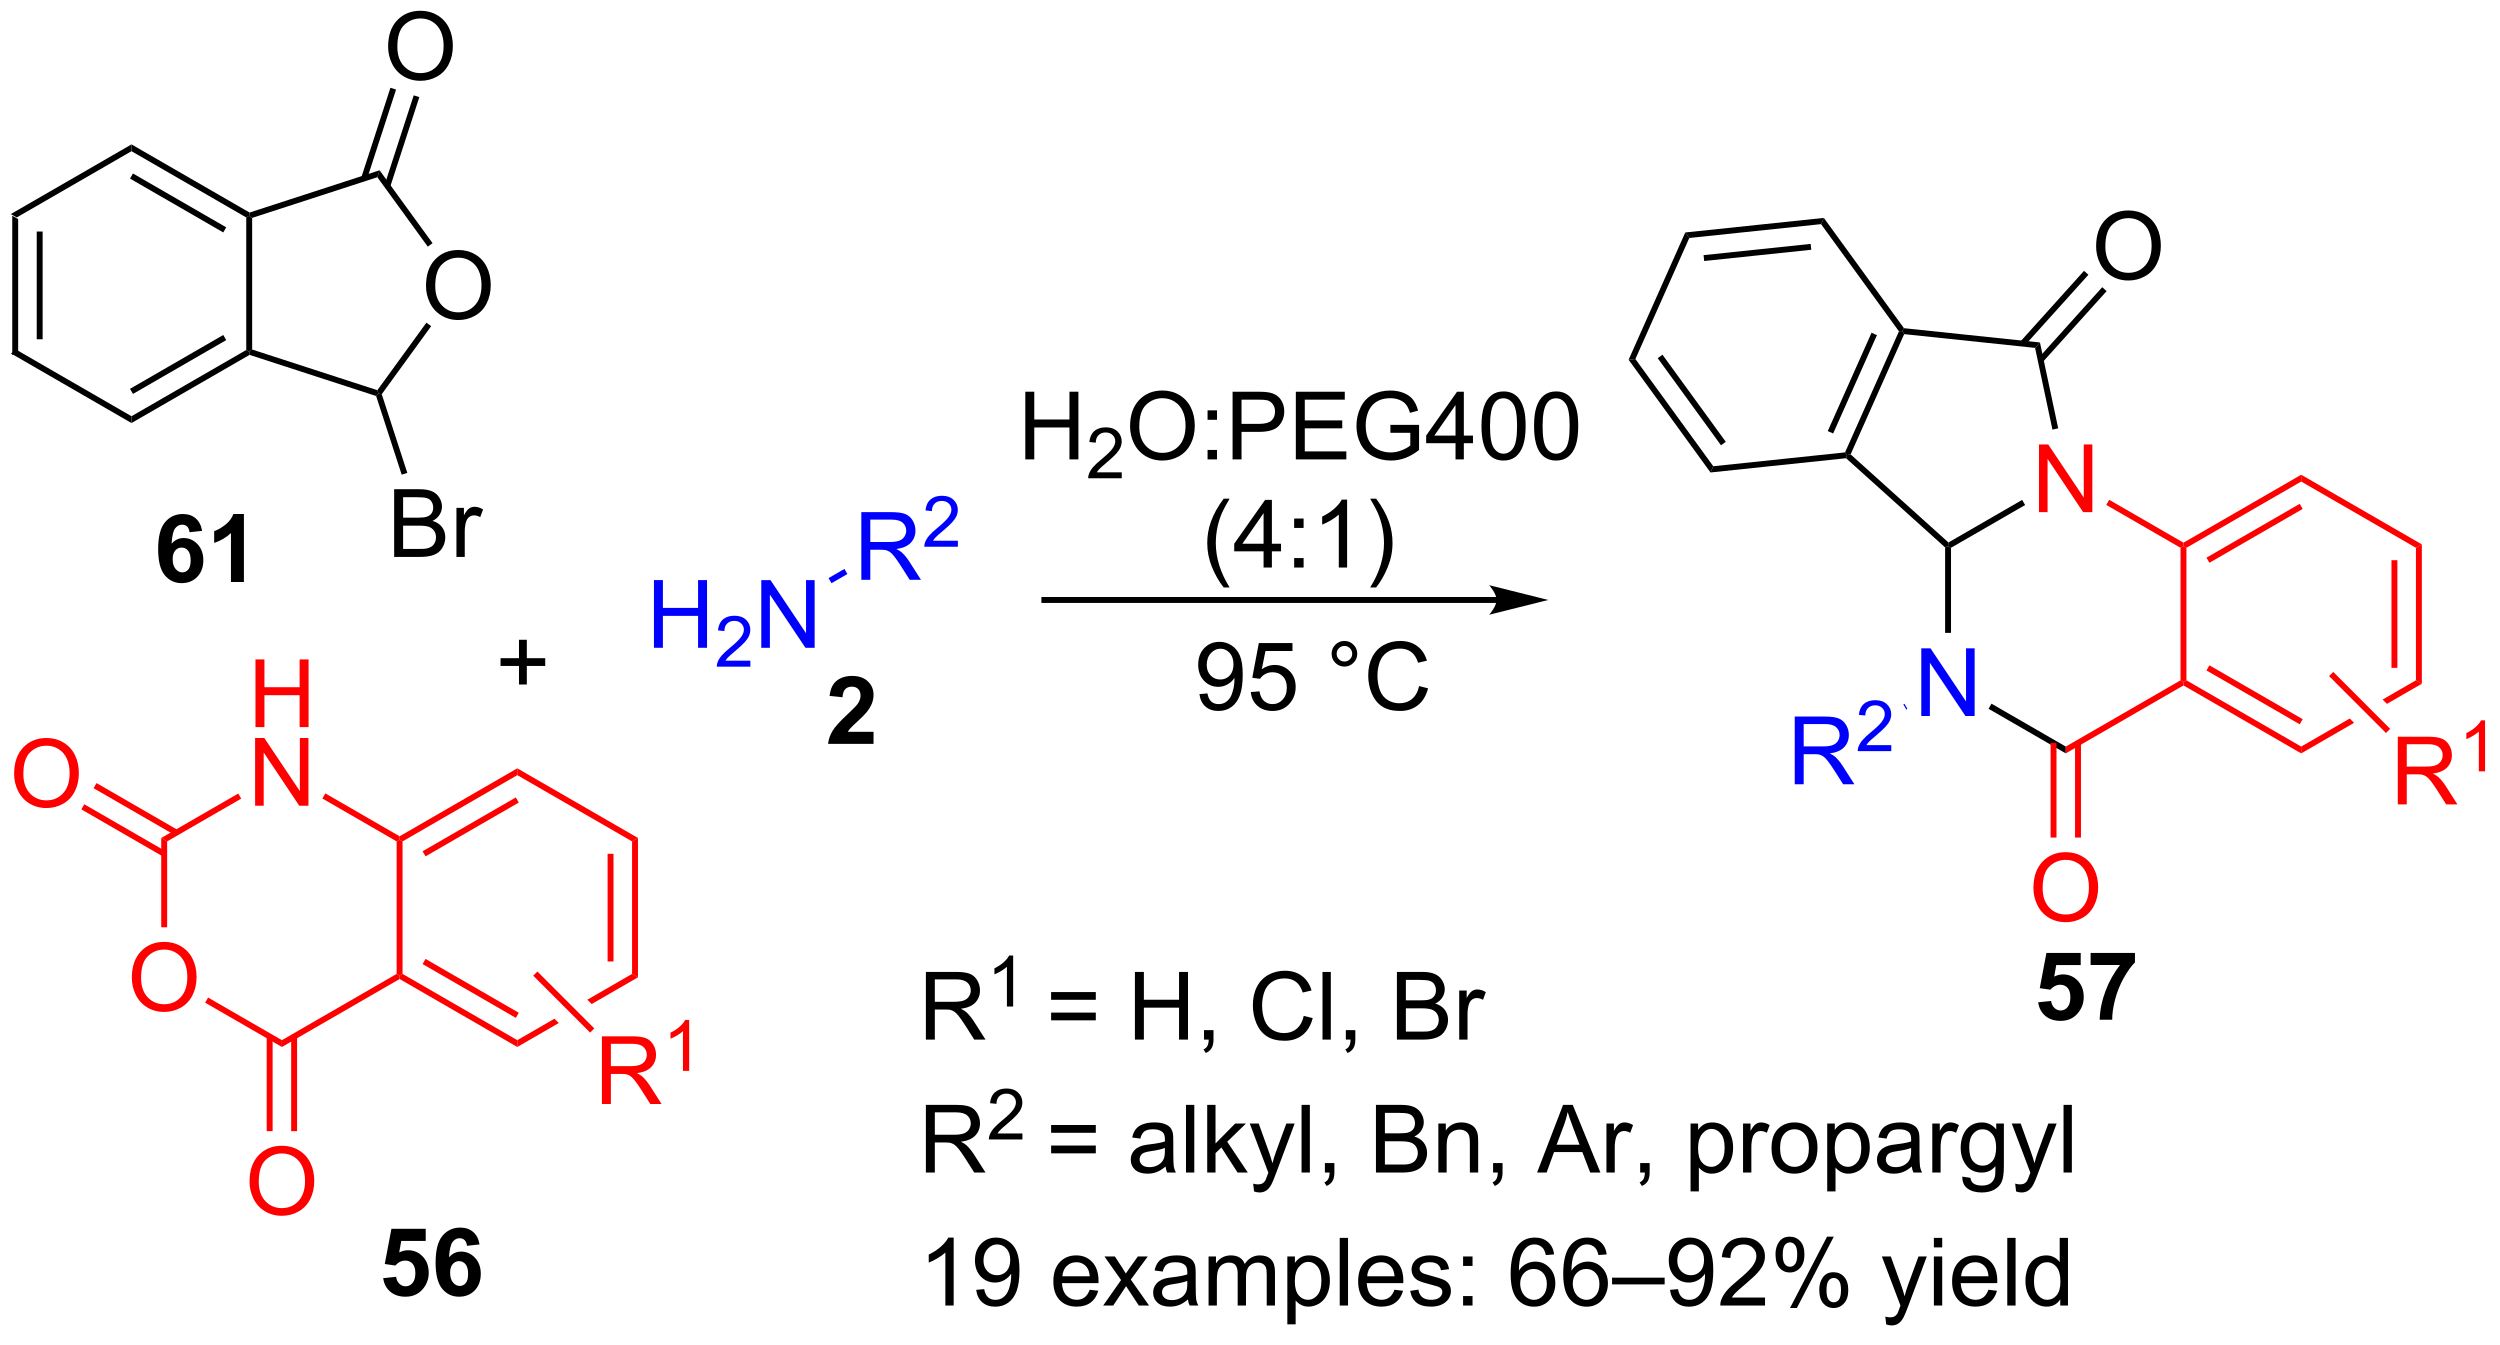 <?xml version="1.0" encoding="UTF-8"?>
<!DOCTYPE svg PUBLIC '-//W3C//DTD SVG 1.0//EN'
          'http://www.w3.org/TR/2001/REC-SVG-20010904/DTD/svg10.dtd'>
<svg stroke-dasharray="none" shape-rendering="auto" xmlns="http://www.w3.org/2000/svg" font-family="'Dialog'" text-rendering="auto" width="290" fill-opacity="1" color-interpolation="auto" color-rendering="auto" preserveAspectRatio="xMidYMid meet" font-size="12px" viewBox="0 0 290 156" fill="black" xmlns:xlink="http://www.w3.org/1999/xlink" stroke="black" image-rendering="auto" stroke-miterlimit="10" stroke-linecap="square" stroke-linejoin="miter" font-style="normal" stroke-width="1" height="156" stroke-dashoffset="0" font-weight="normal" stroke-opacity="1"
><!--Generated by the Batik Graphics2D SVG Generator--><defs id="genericDefs"
  /><g
  ><defs id="defs1"
    ><clipPath clipPathUnits="userSpaceOnUse" id="clipPath1"
      ><path d="M0.758 1.611 L218.089 1.611 L218.089 118.027 L0.758 118.027 L0.758 1.611 Z"
      /></clipPath
      ><clipPath clipPathUnits="userSpaceOnUse" id="clipPath2"
      ><path d="M163.717 180.732 L163.717 293.911 L375.006 293.911 L375.006 180.732 Z"
      /></clipPath
    ></defs
    ><g transform="scale(1.333,1.333) translate(-0.758,-1.611) matrix(1.029,0,0,1.029,-167.642,-184.29)"
    ><path d="M164.69 198.904 L165.19 199.192 L165.19 210.404 L164.69 210.692 ZM166.76 200.243 L166.76 209.353 L167.26 209.353 L167.26 200.243 Z" stroke="none" clip-path="url(#clipPath2)"
    /></g
    ><g transform="matrix(1.371,0,0,1.371,-224.533,-247.868)"
    ><path d="M164.69 210.692 L165.19 210.404 L174.899 216.01 L174.899 216.587 Z" stroke="none" clip-path="url(#clipPath2)"
    /></g
    ><g transform="matrix(1.371,0,0,1.371,-224.533,-247.868)"
    ><path d="M174.899 216.587 L174.899 216.01 L184.608 210.404 L184.858 210.548 L184.887 210.82 ZM175.024 214.124 L182.913 209.57 L182.663 209.137 L174.774 213.691 Z" stroke="none" clip-path="url(#clipPath2)"
    /></g
    ><g transform="matrix(1.371,0,0,1.371,-224.533,-247.868)"
    ><path d="M185.108 210.367 L184.858 210.548 L184.608 210.404 L184.608 199.192 L184.858 199.048 L185.108 199.23 Z" stroke="none" clip-path="url(#clipPath2)"
    /></g
    ><g transform="matrix(1.371,0,0,1.371,-224.533,-247.868)"
    ><path d="M184.887 198.776 L184.858 199.048 L184.608 199.192 L174.899 193.587 L174.899 193.01 ZM182.913 200.027 L175.024 195.472 L174.774 195.905 L182.663 200.46 Z" stroke="none" clip-path="url(#clipPath2)"
    /></g
    ><g transform="matrix(1.371,0,0,1.371,-224.533,-247.868)"
    ><path d="M174.899 193.01 L174.899 193.587 L165.19 199.192 L164.69 198.904 Z" stroke="none" clip-path="url(#clipPath2)"
    /></g
    ><g transform="matrix(1.371,0,0,1.371,-224.533,-247.868)"
    ><path d="M207.684 238.709 L207.684 237.139 L206.124 237.139 L206.124 236.483 L207.684 236.483 L207.684 234.925 L208.348 234.925 L208.348 236.483 L209.905 236.483 L209.905 237.139 L208.348 237.139 L208.348 238.709 L207.684 238.709 Z" stroke="none" clip-path="url(#clipPath2)"
    /></g
    ><g fill="blue" transform="matrix(1.371,0,0,1.371,-224.533,-247.868)" stroke="blue"
    ><path d="M219.103 235.602 L219.103 229.876 L219.861 229.876 L219.861 232.227 L222.837 232.227 L222.837 229.876 L223.595 229.876 L223.595 235.602 L222.837 235.602 L222.837 232.902 L219.861 232.902 L219.861 235.602 L219.103 235.602 Z" stroke="none" clip-path="url(#clipPath2)"
    /></g
    ><g fill="blue" transform="matrix(1.371,0,0,1.371,-224.533,-247.868)" stroke="blue"
    ><path d="M227.261 236.695 L227.261 237.202 L224.421 237.202 Q224.415 237.011 224.483 236.835 Q224.591 236.546 224.829 236.265 Q225.07 235.984 225.521 235.615 Q226.22 235.04 226.466 234.704 Q226.712 234.369 226.712 234.07 Q226.712 233.757 226.487 233.542 Q226.265 233.326 225.904 233.326 Q225.523 233.326 225.294 233.554 Q225.066 233.783 225.064 234.187 L224.521 234.132 Q224.577 233.525 224.941 233.208 Q225.304 232.89 225.915 232.89 Q226.534 232.89 226.894 233.234 Q227.255 233.576 227.255 234.081 Q227.255 234.339 227.15 234.589 Q227.044 234.837 226.798 235.113 Q226.554 235.388 225.986 235.869 Q225.511 236.267 225.376 236.41 Q225.241 236.552 225.154 236.695 L227.261 236.695 Z" stroke="none" clip-path="url(#clipPath2)"
    /></g
    ><g fill="blue" transform="matrix(1.371,0,0,1.371,-224.533,-247.868)" stroke="blue"
    ><path d="M228.186 235.602 L228.186 229.876 L228.964 229.876 L231.972 234.371 L231.972 229.876 L232.699 229.876 L232.699 235.602 L231.92 235.602 L228.912 231.102 L228.912 235.602 L228.186 235.602 Z" stroke="none" clip-path="url(#clipPath2)"
    /></g
    ><g fill="blue" transform="matrix(1.371,0,0,1.371,-224.533,-247.868)" stroke="blue"
    ><path d="M236.65 229.852 L236.65 224.126 L239.189 224.126 Q239.955 224.126 240.353 224.28 Q240.752 224.433 240.989 224.824 Q241.228 225.214 241.228 225.688 Q241.228 226.298 240.833 226.717 Q240.439 227.134 239.614 227.246 Q239.916 227.392 240.072 227.532 Q240.403 227.837 240.7 228.293 L241.697 229.852 L240.744 229.852 L239.986 228.66 Q239.653 228.144 239.437 227.871 Q239.223 227.597 239.054 227.488 Q238.885 227.379 238.708 227.337 Q238.58 227.308 238.286 227.308 L237.408 227.308 L237.408 229.852 L236.65 229.852 ZM237.408 226.652 L239.036 226.652 Q239.556 226.652 239.848 226.545 Q240.142 226.438 240.293 226.201 Q240.447 225.964 240.447 225.688 Q240.447 225.282 240.15 225.022 Q239.856 224.759 239.22 224.759 L237.408 224.759 L237.408 226.652 Z" stroke="none" clip-path="url(#clipPath2)"
    /></g
    ><g fill="blue" transform="matrix(1.371,0,0,1.371,-224.533,-247.868)" stroke="blue"
    ><path d="M244.819 226.545 L244.819 227.053 L241.979 227.053 Q241.973 226.861 242.041 226.685 Q242.149 226.396 242.387 226.115 Q242.627 225.834 243.079 225.465 Q243.778 224.89 244.024 224.554 Q244.27 224.219 244.27 223.92 Q244.27 223.607 244.045 223.392 Q243.823 223.176 243.461 223.176 Q243.081 223.176 242.852 223.404 Q242.624 223.633 242.621 224.037 L242.079 223.982 Q242.135 223.375 242.499 223.058 Q242.862 222.74 243.473 222.74 Q244.092 222.74 244.452 223.084 Q244.813 223.426 244.813 223.931 Q244.813 224.189 244.708 224.439 Q244.602 224.687 244.356 224.963 Q244.112 225.238 243.543 225.719 Q243.069 226.117 242.934 226.26 Q242.799 226.402 242.711 226.545 L244.819 226.545 Z" stroke="none" clip-path="url(#clipPath2)"
    /></g
    ><g fill="blue" transform="matrix(1.371,0,0,1.371,-224.533,-247.868)" stroke="blue"
    ><path d="M234.126 230.139 L233.876 229.706 L235.22 228.93 L235.47 229.363 Z" stroke="none" clip-path="url(#clipPath2)"
    /></g
    ><g transform="matrix(1.371,0,0,1.371,-224.533,-247.868)"
    ><path d="M180.873 225.709 L179.81 225.826 Q179.771 225.498 179.607 225.342 Q179.443 225.185 179.18 225.185 Q178.834 225.185 178.592 225.498 Q178.352 225.81 178.29 226.8 Q178.701 226.316 179.31 226.316 Q179.998 226.316 180.488 226.839 Q180.977 227.363 180.977 228.191 Q180.977 229.068 180.461 229.602 Q179.946 230.133 179.138 230.133 Q178.271 230.133 177.711 229.459 Q177.154 228.784 177.154 227.248 Q177.154 225.675 177.735 224.98 Q178.318 224.284 179.248 224.284 Q179.899 224.284 180.326 224.649 Q180.756 225.014 180.873 225.709 ZM178.383 228.105 Q178.383 228.639 178.628 228.93 Q178.875 229.222 179.193 229.222 Q179.498 229.222 179.701 228.985 Q179.904 228.745 179.904 228.201 Q179.904 227.644 179.685 227.383 Q179.467 227.123 179.138 227.123 Q178.821 227.123 178.602 227.373 Q178.383 227.62 178.383 228.105 ZM184.411 230.034 L183.314 230.034 L183.314 225.896 Q182.713 226.459 181.895 226.73 L181.895 225.732 Q182.325 225.592 182.827 225.201 Q183.333 224.808 183.52 224.284 L184.411 224.284 L184.411 230.034 Z" stroke="none" clip-path="url(#clipPath2)"
    /></g
    ><g transform="matrix(1.371,0,0,1.371,-224.533,-247.868)"
    ><path d="M237.683 242.712 L237.683 243.733 L233.837 243.733 Q233.899 243.155 234.212 242.637 Q234.524 242.118 235.446 241.264 Q236.189 240.571 236.355 240.327 Q236.582 239.986 236.582 239.655 Q236.582 239.288 236.384 239.09 Q236.189 238.892 235.84 238.892 Q235.496 238.892 235.293 239.1 Q235.09 239.306 235.058 239.788 L233.965 239.678 Q234.064 238.772 234.579 238.379 Q235.095 237.983 235.868 237.983 Q236.715 237.983 237.199 238.441 Q237.683 238.897 237.683 239.577 Q237.683 239.962 237.545 240.314 Q237.407 240.663 237.105 241.045 Q236.907 241.298 236.387 241.775 Q235.868 242.251 235.728 242.407 Q235.59 242.564 235.504 242.712 L237.683 242.712 Z" stroke="none" clip-path="url(#clipPath2)"
    /></g
    ><g fill="red" transform="matrix(1.371,0,0,1.371,-224.533,-247.868)" stroke="red"
    ><path d="M217.752 263.484 L217.252 263.195 L217.252 251.984 L217.752 251.695 ZM215.682 262.144 L215.682 253.034 L215.182 253.034 L215.182 262.144 Z" stroke="none" clip-path="url(#clipPath2)"
    /></g
    ><g fill="red" transform="matrix(1.371,0,0,1.371,-224.533,-247.868)" stroke="red"
    ><path d="M217.752 251.695 L217.252 251.984 L207.542 246.378 L207.542 245.801 Z" stroke="none" clip-path="url(#clipPath2)"
    /></g
    ><g fill="red" transform="matrix(1.371,0,0,1.371,-224.533,-247.868)" stroke="red"
    ><path d="M207.542 245.801 L207.542 246.378 L197.833 251.984 L197.583 251.839 L197.583 251.551 ZM207.417 248.263 L199.528 252.818 L199.778 253.251 L207.667 248.696 Z" stroke="none" clip-path="url(#clipPath2)"
    /></g
    ><g fill="red" transform="matrix(1.371,0,0,1.371,-224.533,-247.868)" stroke="red"
    ><path d="M197.333 251.984 L197.583 251.839 L197.833 251.984 L197.833 263.195 L197.583 263.339 L197.333 263.195 Z" stroke="none" clip-path="url(#clipPath2)"
    /></g
    ><g fill="red" transform="matrix(1.371,0,0,1.371,-224.533,-247.868)" stroke="red"
    ><path d="M197.583 263.628 L197.583 263.339 L197.833 263.195 L207.542 268.801 L207.542 269.378 ZM199.528 262.361 L207.417 266.916 L207.667 266.483 L199.778 261.928 Z" stroke="none" clip-path="url(#clipPath2)"
    /></g
    ><g fill="red" transform="matrix(1.371,0,0,1.371,-224.533,-247.868)" stroke="red"
    ><path d="M217.252 263.195 L213.467 265.38 L213.467 265.38 L213.833 265.746 L213.833 265.746 L217.752 263.484 L217.252 263.195 ZM210.687 266.985 L207.542 268.801 L207.542 269.378 L211.053 267.351 L211.053 267.351 L210.687 266.985 Z" stroke="none" clip-path="url(#clipPath2)"
    /></g
    ><g fill="red" transform="matrix(1.371,0,0,1.371,-224.533,-247.868)" stroke="red"
    ><path d="M185.389 242.314 L185.389 236.588 L186.147 236.588 L186.147 238.939 L189.124 238.939 L189.124 236.588 L189.882 236.588 L189.882 242.314 L189.124 242.314 L189.124 239.614 L186.147 239.614 L186.147 242.314 L185.389 242.314 Z" stroke="none" clip-path="url(#clipPath2)"
    /></g
    ><g fill="red" transform="matrix(1.371,0,0,1.371,-224.533,-247.868)" stroke="red"
    ><path d="M185.358 248.964 L185.358 243.238 L186.137 243.238 L189.145 247.732 L189.145 243.238 L189.871 243.238 L189.871 248.964 L189.093 248.964 L186.085 244.464 L186.085 248.964 L185.358 248.964 Z" stroke="none" clip-path="url(#clipPath2)"
    /></g
    ><g fill="red" transform="matrix(1.371,0,0,1.371,-224.533,-247.868)" stroke="red"
    ><path d="M174.928 263.525 Q174.928 262.098 175.693 261.293 Q176.459 260.486 177.67 260.486 Q178.461 260.486 179.097 260.866 Q179.735 261.244 180.068 261.921 Q180.404 262.598 180.404 263.457 Q180.404 264.33 180.053 265.017 Q179.701 265.705 179.055 266.059 Q178.412 266.413 177.665 266.413 Q176.857 266.413 176.219 266.023 Q175.584 265.629 175.256 264.955 Q174.928 264.278 174.928 263.525 ZM175.709 263.536 Q175.709 264.572 176.263 265.168 Q176.821 265.762 177.662 265.762 Q178.516 265.762 179.068 265.161 Q179.623 264.559 179.623 263.455 Q179.623 262.754 179.386 262.233 Q179.149 261.713 178.693 261.426 Q178.24 261.137 177.672 261.137 Q176.868 261.137 176.287 261.692 Q175.709 262.244 175.709 263.536 Z" stroke="none" clip-path="url(#clipPath2)"
    /></g
    ><g fill="red" transform="matrix(1.371,0,0,1.371,-224.533,-247.868)" stroke="red"
    ><path d="M197.583 251.551 L197.583 251.839 L197.333 251.984 L191.049 248.355 L191.299 247.922 Z" stroke="none" clip-path="url(#clipPath2)"
    /></g
    ><g fill="red" transform="matrix(1.371,0,0,1.371,-224.533,-247.868)" stroke="red"
    ><path d="M183.933 247.931 L184.183 248.364 L177.915 251.984 L177.415 251.695 Z" stroke="none" clip-path="url(#clipPath2)"
    /></g
    ><g fill="red" transform="matrix(1.371,0,0,1.371,-224.533,-247.868)" stroke="red"
    ><path d="M177.415 251.695 L177.915 251.984 L177.915 259.25 L177.415 259.25 Z" stroke="none" clip-path="url(#clipPath2)"
    /></g
    ><g fill="red" transform="matrix(1.371,0,0,1.371,-224.533,-247.868)" stroke="red"
    ><path d="M181.131 265.63 L181.381 265.197 L187.624 268.801 L187.624 269.378 Z" stroke="none" clip-path="url(#clipPath2)"
    /></g
    ><g fill="red" transform="matrix(1.371,0,0,1.371,-224.533,-247.868)" stroke="red"
    ><path d="M187.624 269.378 L187.624 268.801 L197.333 263.195 L197.583 263.339 L197.583 263.628 Z" stroke="none" clip-path="url(#clipPath2)"
    /></g
    ><g fill="red" transform="matrix(1.371,0,0,1.371,-224.533,-247.868)" stroke="red"
    ><path d="M184.887 280.775 Q184.887 279.348 185.652 278.543 Q186.418 277.736 187.629 277.736 Q188.421 277.736 189.056 278.116 Q189.694 278.494 190.027 279.171 Q190.363 279.848 190.363 280.707 Q190.363 281.58 190.012 282.267 Q189.66 282.955 189.014 283.309 Q188.371 283.663 187.624 283.663 Q186.816 283.663 186.179 283.273 Q185.543 282.879 185.215 282.205 Q184.887 281.528 184.887 280.775 ZM185.668 280.786 Q185.668 281.822 186.223 282.418 Q186.78 283.012 187.621 283.012 Q188.475 283.012 189.027 282.411 Q189.582 281.809 189.582 280.705 Q189.582 280.004 189.345 279.483 Q189.108 278.963 188.652 278.676 Q188.199 278.387 187.632 278.387 Q186.827 278.387 186.246 278.942 Q185.668 279.494 185.668 280.786 Z" stroke="none" clip-path="url(#clipPath2)"
    /></g
    ><g fill="red" transform="matrix(1.371,0,0,1.371,-224.533,-247.868)" stroke="red"
    ><path d="M186.339 268.492 L186.339 276.5 L186.839 276.5 L186.839 268.492 ZM188.409 268.492 L188.409 276.5 L188.909 276.5 L188.909 268.492 Z" stroke="none" clip-path="url(#clipPath2)"
    /></g
    ><g fill="red" transform="matrix(1.371,0,0,1.371,-224.533,-247.868)" stroke="red"
    ><path d="M164.968 246.275 Q164.968 244.848 165.734 244.043 Q166.5 243.236 167.71 243.236 Q168.502 243.236 169.138 243.616 Q169.776 243.994 170.109 244.671 Q170.445 245.348 170.445 246.207 Q170.445 247.08 170.093 247.767 Q169.742 248.455 169.096 248.809 Q168.453 249.163 167.705 249.163 Q166.898 249.163 166.26 248.773 Q165.625 248.379 165.296 247.705 Q164.968 247.028 164.968 246.275 ZM165.75 246.286 Q165.75 247.322 166.304 247.918 Q166.862 248.512 167.703 248.512 Q168.557 248.512 169.109 247.911 Q169.664 247.309 169.664 246.205 Q169.664 245.504 169.427 244.983 Q169.19 244.463 168.734 244.176 Q168.281 243.887 167.713 243.887 Q166.908 243.887 166.328 244.442 Q165.75 244.994 165.75 246.286 Z" stroke="none" clip-path="url(#clipPath2)"
    /></g
    ><g fill="red" transform="matrix(1.371,0,0,1.371,-224.533,-247.868)" stroke="red"
    ><path d="M178.825 251.025 L171.94 247.05 L171.69 247.483 L178.575 251.458 ZM177.79 252.818 L170.905 248.843 L170.655 249.276 L177.54 253.251 Z" stroke="none" clip-path="url(#clipPath2)"
    /></g
    ><g transform="matrix(1.371,0,0,1.371,-224.533,-247.868)"
    ><path d="M196.196 288.935 L197.289 288.824 Q197.336 289.193 197.565 289.412 Q197.797 289.628 198.096 289.628 Q198.44 289.628 198.677 289.349 Q198.917 289.068 198.917 288.506 Q198.917 287.98 198.68 287.717 Q198.446 287.451 198.065 287.451 Q197.594 287.451 197.219 287.87 L196.328 287.74 L196.891 284.761 L199.792 284.761 L199.792 285.787 L197.721 285.787 L197.55 286.761 Q197.917 286.576 198.3 286.576 Q199.031 286.576 199.539 287.107 Q200.047 287.639 200.047 288.488 Q200.047 289.193 199.636 289.748 Q199.078 290.508 198.086 290.508 Q197.292 290.508 196.792 290.081 Q196.292 289.654 196.196 288.935 ZM204.348 286.084 L203.285 286.201 Q203.246 285.873 203.082 285.717 Q202.918 285.56 202.655 285.56 Q202.309 285.56 202.067 285.873 Q201.827 286.185 201.764 287.175 Q202.176 286.691 202.785 286.691 Q203.473 286.691 203.962 287.214 Q204.452 287.738 204.452 288.566 Q204.452 289.443 203.936 289.977 Q203.421 290.508 202.613 290.508 Q201.746 290.508 201.186 289.834 Q200.629 289.159 200.629 287.623 Q200.629 286.05 201.21 285.355 Q201.793 284.659 202.723 284.659 Q203.374 284.659 203.801 285.024 Q204.231 285.389 204.348 286.084 ZM201.858 288.48 Q201.858 289.014 202.103 289.305 Q202.35 289.597 202.668 289.597 Q202.973 289.597 203.176 289.36 Q203.379 289.12 203.379 288.576 Q203.379 288.019 203.16 287.758 Q202.942 287.498 202.613 287.498 Q202.296 287.498 202.077 287.748 Q201.858 287.995 201.858 288.48 Z" stroke="none" clip-path="url(#clipPath2)"
    /></g
    ><g fill="red" transform="matrix(1.371,0,0,1.371,-224.533,-247.868)" stroke="red"
    ><path d="M368.685 238.643 L368.185 238.354 L368.185 227.143 L368.685 226.854 ZM366.615 237.303 L366.615 228.194 L366.115 228.194 L366.115 237.303 Z" stroke="none" clip-path="url(#clipPath2)"
    /></g
    ><g fill="red" transform="matrix(1.371,0,0,1.371,-224.533,-247.868)" stroke="red"
    ><path d="M368.685 226.854 L368.185 227.143 L358.476 221.537 L358.476 220.96 Z" stroke="none" clip-path="url(#clipPath2)"
    /></g
    ><g fill="red" transform="matrix(1.371,0,0,1.371,-224.533,-247.868)" stroke="red"
    ><path d="M358.476 220.96 L358.476 221.537 L348.767 227.143 L348.517 226.998 L348.517 226.71 ZM358.351 223.422 L350.462 227.977 L350.712 228.41 L358.601 223.855 Z" stroke="none" clip-path="url(#clipPath2)"
    /></g
    ><g fill="red" transform="matrix(1.371,0,0,1.371,-224.533,-247.868)" stroke="red"
    ><path d="M348.267 227.143 L348.517 226.998 L348.767 227.143 L348.767 238.354 L348.517 238.498 L348.267 238.354 Z" stroke="none" clip-path="url(#clipPath2)"
    /></g
    ><g fill="red" transform="matrix(1.371,0,0,1.371,-224.533,-247.868)" stroke="red"
    ><path d="M348.517 238.787 L348.517 238.498 L348.767 238.354 L358.476 243.96 L358.476 244.537 ZM350.462 237.52 L358.351 242.075 L358.601 241.642 L350.712 237.087 Z" stroke="none" clip-path="url(#clipPath2)"
    /></g
    ><g fill="red" transform="matrix(1.371,0,0,1.371,-224.533,-247.868)" stroke="red"
    ><path d="M368.185 238.354 L365.365 239.982 L365.731 240.348 L365.731 240.348 L368.685 238.643 L368.185 238.354 ZM362.586 241.587 L358.476 243.96 L358.476 244.537 L362.952 241.953 L362.952 241.953 L362.586 241.587 Z" stroke="none" clip-path="url(#clipPath2)"
    /></g
    ><g fill="red" transform="matrix(1.371,0,0,1.371,-224.533,-247.868)" stroke="red"
    ><path d="M336.292 224.123 L336.292 218.397 L337.071 218.397 L340.079 222.892 L340.079 218.397 L340.805 218.397 L340.805 224.123 L340.026 224.123 L337.019 219.623 L337.019 224.123 L336.292 224.123 Z" stroke="none" clip-path="url(#clipPath2)"
    /></g
    ><g fill="blue" transform="matrix(1.371,0,0,1.371,-224.533,-247.868)" stroke="blue"
    ><path d="M326.333 241.373 L326.333 235.647 L327.111 235.647 L330.119 240.142 L330.119 235.647 L330.846 235.647 L330.846 241.373 L330.067 241.373 L327.059 236.873 L327.059 241.373 L326.333 241.373 Z" stroke="none" clip-path="url(#clipPath2)"
    /></g
    ><g fill="red" transform="matrix(1.371,0,0,1.371,-224.533,-247.868)" stroke="red"
    ><path d="M348.517 226.71 L348.517 226.998 L348.267 227.143 L341.983 223.514 L342.233 223.081 Z" stroke="none" clip-path="url(#clipPath2)"
    /></g
    ><g transform="matrix(1.371,0,0,1.371,-224.533,-247.868)"
    ><path d="M334.867 223.09 L335.117 223.524 L328.848 227.143 L328.598 226.998 L328.631 226.691 Z" stroke="none" clip-path="url(#clipPath2)"
    /></g
    ><g transform="matrix(1.371,0,0,1.371,-224.533,-247.868)"
    ><path d="M328.348 227.11 L328.598 226.998 L328.848 227.143 L328.848 234.339 L328.348 234.339 Z" stroke="none" clip-path="url(#clipPath2)"
    /></g
    ><g transform="matrix(1.371,0,0,1.371,-224.533,-247.868)"
    ><path d="M332.023 240.764 L332.273 240.331 L338.558 243.96 L338.558 244.537 Z" stroke="none" clip-path="url(#clipPath2)"
    /></g
    ><g fill="red" transform="matrix(1.371,0,0,1.371,-224.533,-247.868)" stroke="red"
    ><path d="M338.558 244.537 L338.558 243.96 L348.267 238.354 L348.517 238.498 L348.517 238.787 Z" stroke="none" clip-path="url(#clipPath2)"
    /></g
    ><g transform="matrix(1.371,0,0,1.371,-224.533,-247.868)"
    ><path d="M337.918 217.037 L337.429 217.141 L335.96 210.229 L336.373 209.77 Z" stroke="none" clip-path="url(#clipPath2)"
    /></g
    ><g transform="matrix(1.371,0,0,1.371,-224.533,-247.868)"
    ><path d="M336.373 209.77 L335.96 210.229 L324.884 209.065 L324.73 208.798 L324.866 208.561 Z" stroke="none" clip-path="url(#clipPath2)"
    /></g
    ><g transform="matrix(1.371,0,0,1.371,-224.533,-247.868)"
    ><path d="M324.443 208.828 L324.73 208.798 L324.884 209.065 L320.354 219.239 L320.052 219.303 L319.882 219.07 ZM322.124 208.946 L318.419 217.268 L318.876 217.471 L322.581 209.149 Z" stroke="none" clip-path="url(#clipPath2)"
    /></g
    ><g transform="matrix(1.371,0,0,1.371,-224.533,-247.868)"
    ><path d="M319.968 219.564 L320.052 219.303 L320.354 219.239 L328.631 226.691 L328.598 226.998 L328.348 227.11 Z" stroke="none" clip-path="url(#clipPath2)"
    /></g
    ><g transform="matrix(1.371,0,0,1.371,-224.533,-247.868)"
    ><path d="M324.866 208.561 L324.73 208.798 L324.443 208.828 L317.853 199.758 L318.088 199.23 Z" stroke="none" clip-path="url(#clipPath2)"
    /></g
    ><g transform="matrix(1.371,0,0,1.371,-224.533,-247.868)"
    ><path d="M318.088 199.23 L317.853 199.758 L306.703 200.929 L306.363 200.462 ZM316.972 201.429 L307.912 202.381 L307.964 202.878 L317.024 201.926 Z" stroke="none" clip-path="url(#clipPath2)"
    /></g
    ><g transform="matrix(1.371,0,0,1.371,-224.533,-247.868)"
    ><path d="M306.363 200.462 L306.703 200.929 L302.143 211.172 L301.569 211.232 Z" stroke="none" clip-path="url(#clipPath2)"
    /></g
    ><g transform="matrix(1.371,0,0,1.371,-224.533,-247.868)"
    ><path d="M301.569 211.232 L302.143 211.172 L308.733 220.242 L308.498 220.769 ZM304.031 211.099 L309.385 218.469 L309.79 218.175 L304.435 210.805 Z" stroke="none" clip-path="url(#clipPath2)"
    /></g
    ><g transform="matrix(1.371,0,0,1.371,-224.533,-247.868)"
    ><path d="M308.498 220.769 L308.733 220.242 L319.882 219.07 L320.052 219.303 L319.968 219.564 Z" stroke="none" clip-path="url(#clipPath2)"
    /></g
    ><g fill="red" transform="matrix(1.371,0,0,1.371,-224.533,-247.868)" stroke="red"
    ><path d="M335.821 255.934 Q335.821 254.507 336.586 253.702 Q337.352 252.895 338.563 252.895 Q339.355 252.895 339.99 253.275 Q340.628 253.653 340.961 254.33 Q341.297 255.007 341.297 255.867 Q341.297 256.739 340.946 257.426 Q340.594 258.114 339.948 258.468 Q339.305 258.822 338.558 258.822 Q337.75 258.822 337.112 258.432 Q336.477 258.038 336.149 257.364 Q335.821 256.687 335.821 255.934 ZM336.602 255.945 Q336.602 256.981 337.157 257.577 Q337.714 258.171 338.555 258.171 Q339.409 258.171 339.961 257.57 Q340.516 256.968 340.516 255.864 Q340.516 255.163 340.279 254.643 Q340.042 254.122 339.586 253.835 Q339.133 253.546 338.565 253.546 Q337.761 253.546 337.18 254.101 Q336.602 254.653 336.602 255.945 Z" stroke="none" clip-path="url(#clipPath2)"
    /></g
    ><g fill="red" transform="matrix(1.371,0,0,1.371,-224.533,-247.868)" stroke="red"
    ><path d="M337.273 243.651 L337.273 251.659 L337.773 251.659 L337.773 243.651 ZM339.343 243.651 L339.343 251.659 L339.843 251.659 L339.843 243.651 Z" stroke="none" clip-path="url(#clipPath2)"
    /></g
    ><g fill="blue" transform="matrix(1.371,0,0,1.371,-224.533,-247.868)" stroke="blue"
    ><path d="M315.625 247.148 L315.625 241.422 L318.164 241.422 Q318.93 241.422 319.328 241.575 Q319.726 241.729 319.963 242.12 Q320.203 242.51 320.203 242.984 Q320.203 243.594 319.807 244.013 Q319.414 244.43 318.588 244.542 Q318.89 244.687 319.047 244.828 Q319.377 245.133 319.674 245.588 L320.672 247.148 L319.719 247.148 L318.961 245.956 Q318.627 245.44 318.411 245.167 Q318.198 244.893 318.028 244.784 Q317.859 244.674 317.682 244.633 Q317.555 244.604 317.26 244.604 L316.383 244.604 L316.383 247.148 L315.625 247.148 ZM316.383 243.948 L318.01 243.948 Q318.531 243.948 318.823 243.841 Q319.117 243.734 319.268 243.497 Q319.422 243.26 319.422 242.984 Q319.422 242.578 319.125 242.318 Q318.83 242.055 318.195 242.055 L316.383 242.055 L316.383 243.948 Z" stroke="none" clip-path="url(#clipPath2)"
    /></g
    ><g fill="blue" transform="matrix(1.371,0,0,1.371,-224.533,-247.868)" stroke="blue"
    ><path d="M323.793 243.84 L323.793 244.348 L320.954 244.348 Q320.948 244.157 321.016 243.981 Q321.123 243.692 321.362 243.411 Q321.602 243.13 322.053 242.76 Q322.752 242.186 322.998 241.85 Q323.245 241.514 323.245 241.215 Q323.245 240.903 323.02 240.688 Q322.797 240.471 322.436 240.471 Q322.055 240.471 321.827 240.7 Q321.598 240.928 321.596 241.333 L321.053 241.278 Q321.11 240.671 321.473 240.354 Q321.836 240.036 322.448 240.036 Q323.067 240.036 323.426 240.38 Q323.788 240.721 323.788 241.227 Q323.788 241.485 323.682 241.735 Q323.577 241.983 323.33 242.258 Q323.086 242.534 322.518 243.014 Q322.043 243.413 321.909 243.555 Q321.774 243.698 321.686 243.84 L323.793 243.84 Z" stroke="none" clip-path="url(#clipPath2)"
    /></g
    ><g fill="blue" transform="matrix(1.371,0,0,1.371,-224.533,-247.868)" stroke="blue"
    ><path d="M324.908 240.34 L325.158 240.774 L325.065 240.827 L324.815 240.394 Z" stroke="none" clip-path="url(#clipPath2)"
    /></g
    ><g transform="matrix(1.371,0,0,1.371,-224.533,-247.868)"
    ><path d="M341.125 201.639 Q341.125 200.212 341.89 199.408 Q342.656 198.6 343.867 198.6 Q344.659 198.6 345.294 198.981 Q345.932 199.358 346.265 200.035 Q346.601 200.712 346.601 201.572 Q346.601 202.444 346.25 203.132 Q345.898 203.819 345.252 204.173 Q344.609 204.528 343.862 204.528 Q343.054 204.528 342.416 204.137 Q341.781 203.744 341.453 203.069 Q341.125 202.392 341.125 201.639 ZM341.906 201.65 Q341.906 202.686 342.461 203.283 Q343.018 203.876 343.859 203.876 Q344.713 203.876 345.265 203.275 Q345.82 202.673 345.82 201.569 Q345.82 200.869 345.583 200.348 Q345.346 199.827 344.89 199.541 Q344.437 199.251 343.87 199.251 Q343.065 199.251 342.484 199.806 Q341.906 200.358 341.906 201.65 Z" stroke="none" clip-path="url(#clipPath2)"
    /></g
    ><g transform="matrix(1.371,0,0,1.371,-224.533,-247.868)"
    ><path d="M336.618 211.418 L342.013 205.427 L341.641 205.093 L336.247 211.084 ZM335.08 210.033 L340.474 204.042 L340.103 203.708 L334.709 209.699 Z" stroke="none" clip-path="url(#clipPath2)"
    /></g
    ><g transform="matrix(1.371,0,0,1.371,-224.533,-247.868)"
    ><path d="M336.225 265.597 L337.319 265.485 Q337.366 265.855 337.595 266.074 Q337.827 266.29 338.126 266.29 Q338.47 266.29 338.707 266.011 Q338.946 265.73 338.946 265.167 Q338.946 264.641 338.709 264.378 Q338.475 264.113 338.095 264.113 Q337.623 264.113 337.248 264.532 L336.358 264.402 L336.92 261.423 L339.821 261.423 L339.821 262.449 L337.751 262.449 L337.579 263.423 Q337.946 263.238 338.329 263.238 Q339.061 263.238 339.569 263.769 Q340.077 264.3 340.077 265.149 Q340.077 265.855 339.665 266.41 Q339.108 267.17 338.116 267.17 Q337.321 267.17 336.821 266.743 Q336.321 266.316 336.225 265.597 ZM340.659 262.441 L340.659 261.423 L344.411 261.423 L344.411 262.219 Q343.948 262.675 343.466 263.532 Q342.987 264.386 342.734 265.35 Q342.481 266.313 342.487 267.071 L341.427 267.071 Q341.455 265.884 341.916 264.649 Q342.38 263.415 343.153 262.441 L340.659 262.441 Z" stroke="none" clip-path="url(#clipPath2)"
    /></g
    ><g fill="red" transform="matrix(1.371,0,0,1.371,-224.533,-247.868)" stroke="red"
    ><path d="M214.701 274.202 L214.701 268.475 L217.24 268.475 Q218.006 268.475 218.405 268.629 Q218.803 268.783 219.04 269.173 Q219.28 269.564 219.28 270.038 Q219.28 270.647 218.884 271.066 Q218.49 271.483 217.665 271.595 Q217.967 271.741 218.123 271.882 Q218.454 272.186 218.751 272.642 L219.748 274.202 L218.795 274.202 L218.037 273.009 Q217.704 272.493 217.488 272.22 Q217.274 271.947 217.105 271.837 Q216.936 271.728 216.759 271.686 Q216.631 271.658 216.337 271.658 L215.459 271.658 L215.459 274.202 L214.701 274.202 ZM215.459 271.001 L217.087 271.001 Q217.608 271.001 217.899 270.894 Q218.194 270.788 218.345 270.551 Q218.498 270.314 218.498 270.038 Q218.498 269.632 218.201 269.371 Q217.907 269.108 217.272 269.108 L215.459 269.108 L215.459 271.001 Z" stroke="none" clip-path="url(#clipPath2)"
    /></g
    ><g fill="red" transform="matrix(1.371,0,0,1.371,-224.533,-247.868)" stroke="red"
    ><path d="M222.085 271.402 L221.558 271.402 L221.558 268.041 Q221.366 268.222 221.058 268.404 Q220.749 268.586 220.503 268.677 L220.503 268.168 Q220.944 267.959 221.274 267.664 Q221.606 267.367 221.745 267.089 L222.085 267.089 L222.085 271.402 Z" stroke="none" clip-path="url(#clipPath2)"
    /></g
    ><g fill="red" transform="matrix(1.371,0,0,1.371,-224.533,-247.868)" stroke="red"
    ><path d="M208.888 263.347 L209.241 262.993 L214.056 267.808 L213.702 268.161 Z" stroke="none" clip-path="url(#clipPath2)"
    /></g
    ><g fill="red" transform="matrix(1.371,0,0,1.371,-224.533,-247.868)" stroke="red"
    ><path d="M366.65 248.854 L366.65 243.127 L369.189 243.127 Q369.955 243.127 370.353 243.281 Q370.752 243.434 370.989 243.825 Q371.228 244.216 371.228 244.69 Q371.228 245.299 370.832 245.718 Q370.439 246.135 369.614 246.247 Q369.916 246.393 370.072 246.533 Q370.403 246.838 370.7 247.294 L371.697 248.854 L370.744 248.854 L369.986 247.661 Q369.653 247.145 369.437 246.872 Q369.223 246.598 369.054 246.489 Q368.884 246.38 368.707 246.338 Q368.58 246.309 368.285 246.309 L367.408 246.309 L367.408 248.854 L366.65 248.854 ZM367.408 245.653 L369.035 245.653 Q369.556 245.653 369.848 245.546 Q370.142 245.44 370.293 245.203 Q370.447 244.966 370.447 244.69 Q370.447 244.283 370.15 244.023 Q369.856 243.76 369.22 243.76 L367.408 243.76 L367.408 245.653 Z" stroke="none" clip-path="url(#clipPath2)"
    /></g
    ><g fill="red" transform="matrix(1.371,0,0,1.371,-224.533,-247.868)" stroke="red"
    ><path d="M374.033 246.054 L373.506 246.054 L373.506 242.692 Q373.315 242.874 373.006 243.056 Q372.697 243.237 372.451 243.329 L372.451 242.819 Q372.893 242.61 373.223 242.315 Q373.555 242.018 373.694 241.741 L374.033 241.741 L374.033 246.054 Z" stroke="none" clip-path="url(#clipPath2)"
    /></g
    ><g fill="red" transform="matrix(1.371,0,0,1.371,-224.533,-247.868)" stroke="red"
    ><path d="M360.836 237.999 L361.19 237.645 L366.004 242.46 L365.651 242.813 Z" stroke="none" clip-path="url(#clipPath2)"
    /></g
    ><g transform="matrix(1.371,0,0,1.371,-224.533,-247.868)"
    ><path d="M250.525 219.662 L250.525 213.936 L251.283 213.936 L251.283 216.287 L254.26 216.287 L254.26 213.936 L255.017 213.936 L255.017 219.662 L254.26 219.662 L254.26 216.962 L251.283 216.962 L251.283 219.662 L250.525 219.662 Z" stroke="none" clip-path="url(#clipPath2)"
    /></g
    ><g transform="matrix(1.371,0,0,1.371,-224.533,-247.868)"
    ><path d="M258.683 220.755 L258.683 221.262 L255.844 221.262 Q255.838 221.071 255.906 220.895 Q256.014 220.606 256.252 220.325 Q256.492 220.043 256.943 219.674 Q257.642 219.1 257.889 218.764 Q258.135 218.428 258.135 218.13 Q258.135 217.817 257.91 217.602 Q257.687 217.385 257.326 217.385 Q256.945 217.385 256.717 217.614 Q256.488 217.842 256.486 218.247 L255.943 218.192 Q256 217.585 256.363 217.268 Q256.726 216.95 257.338 216.95 Q257.957 216.95 258.316 217.293 Q258.678 217.635 258.678 218.141 Q258.678 218.399 258.572 218.649 Q258.467 218.897 258.221 219.173 Q257.976 219.448 257.408 219.928 Q256.933 220.327 256.799 220.469 Q256.664 220.612 256.576 220.755 L258.683 220.755 Z" stroke="none" clip-path="url(#clipPath2)"
    /></g
    ><g transform="matrix(1.371,0,0,1.371,-224.533,-247.868)"
    ><path d="M259.387 216.873 Q259.387 215.446 260.153 214.642 Q260.918 213.834 262.129 213.834 Q262.921 213.834 263.556 214.214 Q264.194 214.592 264.528 215.269 Q264.863 215.946 264.863 216.805 Q264.863 217.678 264.512 218.365 Q264.16 219.053 263.514 219.407 Q262.871 219.761 262.124 219.761 Q261.317 219.761 260.679 219.371 Q260.043 218.977 259.715 218.303 Q259.387 217.626 259.387 216.873 ZM260.168 216.884 Q260.168 217.92 260.723 218.517 Q261.28 219.11 262.121 219.11 Q262.976 219.11 263.528 218.509 Q264.082 217.907 264.082 216.803 Q264.082 216.102 263.845 215.582 Q263.608 215.061 263.153 214.774 Q262.699 214.485 262.132 214.485 Q261.327 214.485 260.746 215.04 Q260.168 215.592 260.168 216.884 ZM265.945 216.313 L265.945 215.514 L266.745 215.514 L266.745 216.313 L265.945 216.313 ZM265.945 219.662 L265.945 218.86 L266.745 218.86 L266.745 219.662 L265.945 219.662 ZM268.061 219.662 L268.061 213.936 L270.223 213.936 Q270.793 213.936 271.093 213.99 Q271.514 214.061 271.798 214.259 Q272.085 214.454 272.259 214.811 Q272.434 215.165 272.434 215.592 Q272.434 216.321 271.968 216.829 Q271.504 217.334 270.288 217.334 L268.819 217.334 L268.819 219.662 L268.061 219.662 ZM268.819 216.657 L270.301 216.657 Q271.035 216.657 271.343 216.384 Q271.653 216.11 271.653 215.615 Q271.653 215.256 271.47 215.001 Q271.288 214.743 270.991 214.662 Q270.801 214.61 270.285 214.61 L268.819 214.61 L268.819 216.657 ZM273.413 219.662 L273.413 213.936 L277.554 213.936 L277.554 214.61 L274.171 214.61 L274.171 216.365 L277.34 216.365 L277.34 217.037 L274.171 217.037 L274.171 218.985 L277.686 218.985 L277.686 219.662 L273.413 219.662 ZM281.413 217.415 L281.413 216.743 L283.84 216.74 L283.84 218.865 Q283.28 219.311 282.686 219.537 Q282.093 219.761 281.468 219.761 Q280.624 219.761 279.934 219.399 Q279.246 219.037 278.895 218.355 Q278.543 217.67 278.543 216.826 Q278.543 215.99 278.892 215.267 Q279.241 214.54 279.897 214.188 Q280.554 213.837 281.41 213.837 Q282.03 213.837 282.533 214.04 Q283.035 214.24 283.319 214.6 Q283.606 214.959 283.754 215.537 L283.069 215.725 Q282.942 215.287 282.749 215.037 Q282.559 214.787 282.202 214.636 Q281.848 214.485 281.413 214.485 Q280.895 214.485 280.514 214.644 Q280.137 214.803 279.903 215.061 Q279.671 215.319 279.543 215.626 Q279.324 216.157 279.324 216.78 Q279.324 217.545 279.587 218.061 Q279.851 218.576 280.353 218.826 Q280.858 219.076 281.426 219.076 Q281.918 219.076 282.387 218.886 Q282.856 218.696 283.098 218.483 L283.098 217.415 L281.413 217.415 ZM286.925 219.662 L286.925 218.29 L284.44 218.29 L284.44 217.647 L287.055 213.936 L287.628 213.936 L287.628 217.647 L288.401 217.647 L288.401 218.29 L287.628 218.29 L287.628 219.662 L286.925 219.662 ZM286.925 217.647 L286.925 215.063 L285.133 217.647 L286.925 217.647 ZM289.121 216.837 Q289.121 215.821 289.33 215.204 Q289.538 214.584 289.949 214.248 Q290.363 213.912 290.988 213.912 Q291.449 213.912 291.796 214.097 Q292.145 214.282 292.371 214.634 Q292.598 214.983 292.726 215.485 Q292.856 215.985 292.856 216.837 Q292.856 217.845 292.647 218.464 Q292.442 219.084 292.028 219.423 Q291.616 219.761 290.988 219.761 Q290.16 219.761 289.686 219.165 Q289.121 218.451 289.121 216.837 ZM289.843 216.837 Q289.843 218.248 290.173 218.714 Q290.504 219.18 290.988 219.18 Q291.473 219.18 291.801 218.712 Q292.132 218.243 292.132 216.837 Q292.132 215.423 291.801 214.959 Q291.473 214.493 290.981 214.493 Q290.496 214.493 290.207 214.905 Q289.843 215.428 289.843 216.837 ZM293.57 216.837 Q293.57 215.821 293.779 215.204 Q293.987 214.584 294.399 214.248 Q294.813 213.912 295.438 213.912 Q295.899 213.912 296.245 214.097 Q296.594 214.282 296.82 214.634 Q297.047 214.983 297.175 215.485 Q297.305 215.985 297.305 216.837 Q297.305 217.845 297.097 218.464 Q296.891 219.084 296.477 219.423 Q296.065 219.761 295.438 219.761 Q294.61 219.761 294.136 219.165 Q293.57 218.451 293.57 216.837 ZM294.292 216.837 Q294.292 218.248 294.623 218.714 Q294.953 219.18 295.438 219.18 Q295.922 219.18 296.25 218.712 Q296.581 218.243 296.581 216.837 Q296.581 215.423 296.25 214.959 Q295.922 214.493 295.43 214.493 Q294.945 214.493 294.656 214.905 Q294.292 215.428 294.292 216.837 Z" stroke="none" clip-path="url(#clipPath2)"
    /></g
    ><g transform="matrix(1.371,0,0,1.371,-224.533,-247.868)"
    ><path d="M267.306 230.497 Q266.723 229.763 266.319 228.778 Q265.918 227.792 265.918 226.737 Q265.918 225.807 266.221 224.956 Q266.572 223.969 267.306 222.987 L267.809 222.987 Q267.338 223.799 267.184 224.148 Q266.947 224.687 266.809 225.273 Q266.642 226.002 266.642 226.742 Q266.642 228.62 267.809 230.497 L267.306 230.497 ZM270.684 228.812 L270.684 227.44 L268.2 227.44 L268.2 226.797 L270.814 223.086 L271.387 223.086 L271.387 226.797 L272.161 226.797 L272.161 227.44 L271.387 227.44 L271.387 228.812 L270.684 228.812 ZM270.684 226.797 L270.684 224.213 L268.892 226.797 L270.684 226.797 ZM273.271 225.463 L273.271 224.664 L274.071 224.664 L274.071 225.463 L273.271 225.463 ZM273.271 228.812 L273.271 228.01 L274.071 228.01 L274.071 228.812 L273.271 228.812 ZM277.752 228.812 L277.049 228.812 L277.049 224.331 Q276.793 224.573 276.382 224.815 Q275.971 225.057 275.642 225.179 L275.642 224.5 Q276.231 224.221 276.671 223.828 Q277.114 223.432 277.299 223.062 L277.752 223.062 L277.752 228.812 ZM280.209 230.497 L279.704 230.497 Q280.873 228.62 280.873 226.742 Q280.873 226.008 280.704 225.284 Q280.571 224.698 280.334 224.159 Q280.18 223.807 279.704 222.987 L280.209 222.987 Q280.943 223.969 281.295 224.956 Q281.594 225.807 281.594 226.737 Q281.594 227.792 281.19 228.778 Q280.787 229.763 280.209 230.497 Z" stroke="none" clip-path="url(#clipPath2)"
    /></g
    ><g transform="matrix(1.371,0,0,1.371,-224.533,-247.868)"
    ><path d="M290.398 231.306 L252.136 231.306 L251.886 231.306 L251.886 231.806 L252.136 231.806 L290.398 231.806 L290.648 231.806 L290.648 231.306 L290.398 231.306 ZM294.773 231.556 L289.773 230.306 C289.773 230.306 290.398 231.01 290.398 231.556 C290.398 232.103 289.773 232.806 289.773 232.806 Z" stroke="none" clip-path="url(#clipPath2)"
    /></g
    ><g transform="matrix(1.371,0,0,1.371,-224.533,-247.868)"
    ><path d="M199.818 204.984 Q199.818 203.557 200.583 202.752 Q201.349 201.945 202.56 201.945 Q203.352 201.945 203.987 202.325 Q204.625 202.703 204.958 203.38 Q205.294 204.057 205.294 204.916 Q205.294 205.789 204.943 206.476 Q204.591 207.164 203.946 207.518 Q203.302 207.872 202.555 207.872 Q201.748 207.872 201.11 207.481 Q200.474 207.088 200.146 206.414 Q199.818 205.737 199.818 204.984 ZM200.599 204.994 Q200.599 206.031 201.154 206.627 Q201.711 207.221 202.552 207.221 Q203.406 207.221 203.958 206.619 Q204.513 206.018 204.513 204.914 Q204.513 204.213 204.276 203.692 Q204.039 203.172 203.583 202.885 Q203.13 202.596 202.563 202.596 Q201.758 202.596 201.177 203.151 Q200.599 203.703 200.599 204.994 Z" stroke="none" clip-path="url(#clipPath2)"
    /></g
    ><g transform="matrix(1.371,0,0,1.371,-224.533,-247.868)"
    ><path d="M184.887 210.82 L184.858 210.548 L185.108 210.367 L195.7 213.808 L195.795 214.102 L195.597 214.3 Z" stroke="none" clip-path="url(#clipPath2)"
    /></g
    ><g transform="matrix(1.371,0,0,1.371,-224.533,-247.868)"
    ><path d="M196.072 214.146 L195.795 214.102 L195.7 213.808 L199.849 208.097 L200.254 208.391 Z" stroke="none" clip-path="url(#clipPath2)"
    /></g
    ><g transform="matrix(1.371,0,0,1.371,-224.533,-247.868)"
    ><path d="M200.372 201.369 L199.968 201.662 L195.7 195.788 L195.891 195.201 Z" stroke="none" clip-path="url(#clipPath2)"
    /></g
    ><g transform="matrix(1.371,0,0,1.371,-224.533,-247.868)"
    ><path d="M195.891 195.201 L195.7 195.788 L185.108 199.23 L184.858 199.048 L184.887 198.776 Z" stroke="none" clip-path="url(#clipPath2)"
    /></g
    ><g transform="matrix(1.371,0,0,1.371,-224.533,-247.868)"
    ><path d="M196.612 184.743 Q196.612 183.316 197.378 182.512 Q198.143 181.704 199.354 181.704 Q200.146 181.704 200.781 182.084 Q201.419 182.462 201.753 183.139 Q202.089 183.816 202.089 184.675 Q202.089 185.548 201.737 186.235 Q201.386 186.923 200.74 187.277 Q200.096 187.631 199.349 187.631 Q198.542 187.631 197.904 187.241 Q197.268 186.847 196.94 186.173 Q196.612 185.496 196.612 184.743 ZM197.393 184.754 Q197.393 185.79 197.948 186.387 Q198.505 186.98 199.346 186.98 Q200.201 186.98 200.753 186.379 Q201.307 185.777 201.307 184.673 Q201.307 183.972 201.071 183.452 Q200.833 182.931 200.378 182.644 Q199.925 182.355 199.357 182.355 Q198.552 182.355 197.971 182.91 Q197.393 183.462 197.393 184.754 Z" stroke="none" clip-path="url(#clipPath2)"
    /></g
    ><g transform="matrix(1.371,0,0,1.371,-224.533,-247.868)"
    ><path d="M196.785 196.607 L199.252 189.013 L198.777 188.859 L196.31 196.452 ZM194.816 195.967 L197.284 188.374 L196.808 188.219 L194.341 195.812 Z" stroke="none" clip-path="url(#clipPath2)"
    /></g
    ><g transform="matrix(1.371,0,0,1.371,-224.533,-247.868)"
    ><path d="M197.123 227.914 L197.123 222.187 L199.271 222.187 Q199.927 222.187 200.323 222.362 Q200.721 222.534 200.946 222.896 Q201.169 223.258 201.169 223.651 Q201.169 224.018 200.969 224.344 Q200.771 224.667 200.37 224.867 Q200.888 225.018 201.167 225.385 Q201.448 225.752 201.448 226.252 Q201.448 226.656 201.276 227.002 Q201.107 227.346 200.857 227.534 Q200.607 227.721 200.229 227.818 Q199.854 227.914 199.307 227.914 L197.123 227.914 ZM197.88 224.594 L199.12 224.594 Q199.623 224.594 199.841 224.526 Q200.13 224.44 200.276 224.242 Q200.425 224.042 200.425 223.742 Q200.425 223.456 200.287 223.239 Q200.151 223.023 199.896 222.943 Q199.643 222.862 199.026 222.862 L197.88 222.862 L197.88 224.594 ZM197.88 227.237 L199.307 227.237 Q199.675 227.237 199.823 227.211 Q200.083 227.164 200.258 227.055 Q200.435 226.945 200.547 226.737 Q200.662 226.526 200.662 226.252 Q200.662 225.932 200.498 225.698 Q200.333 225.461 200.042 225.364 Q199.753 225.268 199.206 225.268 L197.88 225.268 L197.88 227.237 ZM202.393 227.914 L202.393 223.766 L203.026 223.766 L203.026 224.393 Q203.268 223.953 203.471 223.812 Q203.677 223.672 203.925 223.672 Q204.279 223.672 204.646 223.898 L204.404 224.549 Q204.146 224.398 203.888 224.398 Q203.659 224.398 203.474 224.536 Q203.292 224.674 203.214 224.922 Q203.096 225.297 203.096 225.742 L203.096 227.914 L202.393 227.914 Z" stroke="none" clip-path="url(#clipPath2)"
    /></g
    ><g transform="matrix(1.371,0,0,1.371,-224.533,-247.868)"
    ><path d="M195.597 214.3 L195.795 214.102 L196.072 214.146 L198.235 220.802 L197.76 220.957 Z" stroke="none" clip-path="url(#clipPath2)"
    /></g
    ><g transform="matrix(1.371,0,0,1.371,-224.533,-247.868)"
    ><path d="M265.257 239.524 L265.934 239.461 Q266.02 239.938 266.262 240.154 Q266.505 240.368 266.882 240.368 Q267.208 240.368 267.45 240.219 Q267.695 240.071 267.851 239.823 Q268.007 239.576 268.111 239.154 Q268.218 238.732 268.218 238.295 Q268.218 238.248 268.216 238.154 Q268.005 238.49 267.637 238.698 Q267.273 238.907 266.848 238.907 Q266.137 238.907 265.645 238.391 Q265.153 237.875 265.153 237.032 Q265.153 236.162 265.666 235.631 Q266.179 235.099 266.952 235.099 Q267.512 235.099 267.973 235.401 Q268.437 235.701 268.676 236.258 Q268.919 236.813 268.919 237.868 Q268.919 238.967 268.679 239.618 Q268.442 240.266 267.971 240.607 Q267.499 240.948 266.866 240.948 Q266.195 240.948 265.767 240.576 Q265.343 240.201 265.257 239.524 ZM268.137 236.998 Q268.137 236.391 267.814 236.037 Q267.491 235.68 267.038 235.68 Q266.57 235.68 266.221 236.063 Q265.874 236.446 265.874 237.055 Q265.874 237.602 266.205 237.946 Q266.536 238.287 267.02 238.287 Q267.507 238.287 267.822 237.946 Q268.137 237.602 268.137 236.998 ZM269.602 239.349 L270.339 239.287 Q270.423 239.826 270.719 240.097 Q271.019 240.368 271.441 240.368 Q271.949 240.368 272.3 239.985 Q272.652 239.602 272.652 238.969 Q272.652 238.368 272.313 238.021 Q271.977 237.672 271.43 237.672 Q271.089 237.672 270.816 237.829 Q270.542 237.982 270.386 238.227 L269.727 238.141 L270.282 235.201 L273.128 235.201 L273.128 235.873 L270.844 235.873 L270.534 237.412 Q271.05 237.053 271.618 237.053 Q272.368 237.053 272.883 237.573 Q273.399 238.092 273.399 238.907 Q273.399 239.685 272.946 240.25 Q272.394 240.948 271.441 240.948 Q270.659 240.948 270.165 240.511 Q269.673 240.071 269.602 239.349 ZM276.441 236.107 Q276.441 235.657 276.758 235.342 Q277.079 235.024 277.524 235.024 Q277.977 235.024 278.292 235.342 Q278.61 235.657 278.61 236.107 Q278.61 236.555 278.29 236.875 Q277.972 237.193 277.524 237.193 Q277.079 237.193 276.758 236.878 Q276.441 236.56 276.441 236.107 ZM276.868 236.107 Q276.868 236.381 277.06 236.573 Q277.253 236.766 277.527 236.766 Q277.798 236.766 277.99 236.573 Q278.183 236.381 278.183 236.107 Q278.183 235.834 277.99 235.641 Q277.798 235.446 277.527 235.446 Q277.253 235.446 277.06 235.641 Q276.868 235.834 276.868 236.107 ZM283.843 238.842 L284.601 239.032 Q284.364 239.967 283.744 240.459 Q283.124 240.948 282.231 240.948 Q281.304 240.948 280.723 240.571 Q280.145 240.193 279.841 239.48 Q279.538 238.763 279.538 237.943 Q279.538 237.047 279.88 236.383 Q280.223 235.717 280.853 235.37 Q281.484 235.024 282.241 235.024 Q283.101 235.024 283.687 235.461 Q284.273 235.899 284.505 236.693 L283.757 236.868 Q283.559 236.243 283.179 235.959 Q282.801 235.672 282.226 235.672 Q281.567 235.672 281.122 235.99 Q280.679 236.305 280.499 236.839 Q280.32 237.373 280.32 237.938 Q280.32 238.67 280.533 239.214 Q280.747 239.758 281.195 240.029 Q281.645 240.297 282.169 240.297 Q282.804 240.297 283.244 239.93 Q283.687 239.563 283.843 238.842 Z" stroke="none" clip-path="url(#clipPath2)"
    /></g
    ><g transform="matrix(1.371,0,0,1.371,-224.533,-247.868)"
    ><path d="M242.112 268.754 L242.112 263.027 L244.651 263.027 Q245.416 263.027 245.815 263.181 Q246.213 263.334 246.45 263.725 Q246.69 264.116 246.69 264.59 Q246.69 265.199 246.294 265.618 Q245.901 266.035 245.075 266.147 Q245.377 266.293 245.534 266.433 Q245.864 266.738 246.161 267.194 L247.159 268.754 L246.205 268.754 L245.447 267.561 Q245.114 267.046 244.898 266.772 Q244.685 266.499 244.515 266.389 Q244.346 266.28 244.169 266.238 Q244.041 266.209 243.747 266.209 L242.869 266.209 L242.869 268.754 L242.112 268.754 ZM242.869 265.553 L244.497 265.553 Q245.018 265.553 245.31 265.447 Q245.604 265.34 245.755 265.103 Q245.909 264.866 245.909 264.59 Q245.909 264.183 245.612 263.923 Q245.317 263.66 244.682 263.66 L242.869 263.66 L242.869 265.553 Z" stroke="none" clip-path="url(#clipPath2)"
    /></g
    ><g transform="matrix(1.371,0,0,1.371,-224.533,-247.868)"
    ><path d="M249.495 265.954 L248.968 265.954 L248.968 262.592 Q248.776 262.774 248.468 262.956 Q248.159 263.137 247.913 263.229 L247.913 262.719 Q248.354 262.51 248.685 262.216 Q249.017 261.919 249.155 261.641 L249.495 261.641 L249.495 265.954 Z" stroke="none" clip-path="url(#clipPath2)"
    /></g
    ><g transform="matrix(1.371,0,0,1.371,-224.533,-247.868)"
    ><path d="M256.489 265.387 L252.708 265.387 L252.708 264.73 L256.489 264.73 L256.489 265.387 ZM256.489 267.124 L252.708 267.124 L252.708 266.467 L256.489 266.467 L256.489 267.124 ZM259.798 268.754 L259.798 263.027 L260.556 263.027 L260.556 265.379 L263.532 265.379 L263.532 263.027 L264.29 263.027 L264.29 268.754 L263.532 268.754 L263.532 266.053 L260.556 266.053 L260.556 268.754 L259.798 268.754 ZM265.645 268.754 L265.645 267.952 L266.447 267.952 L266.447 268.754 Q266.447 269.197 266.291 269.467 Q266.135 269.738 265.794 269.887 L265.599 269.587 Q265.822 269.488 265.927 269.298 Q266.033 269.111 266.044 268.754 L265.645 268.754 ZM274.083 266.746 L274.841 266.936 Q274.604 267.871 273.984 268.363 Q273.364 268.853 272.471 268.853 Q271.544 268.853 270.963 268.475 Q270.385 268.098 270.08 267.384 Q269.778 266.668 269.778 265.848 Q269.778 264.952 270.119 264.288 Q270.463 263.621 271.093 263.275 Q271.724 262.928 272.481 262.928 Q273.341 262.928 273.927 263.366 Q274.513 263.803 274.744 264.598 L273.997 264.772 Q273.799 264.147 273.419 263.863 Q273.041 263.577 272.466 263.577 Q271.807 263.577 271.362 263.894 Q270.919 264.209 270.739 264.743 Q270.56 265.277 270.56 265.842 Q270.56 266.574 270.773 267.118 Q270.987 267.663 271.435 267.933 Q271.885 268.202 272.408 268.202 Q273.044 268.202 273.484 267.834 Q273.927 267.467 274.083 266.746 ZM275.67 268.754 L275.67 263.027 L276.373 263.027 L276.373 268.754 L275.67 268.754 ZM277.645 268.754 L277.645 267.952 L278.447 267.952 L278.447 268.754 Q278.447 269.197 278.291 269.467 Q278.135 269.738 277.794 269.887 L277.599 269.587 Q277.822 269.488 277.927 269.298 Q278.033 269.111 278.044 268.754 L277.645 268.754 ZM281.966 268.754 L281.966 263.027 L284.114 263.027 Q284.77 263.027 285.166 263.202 Q285.565 263.374 285.789 263.736 Q286.013 264.098 286.013 264.491 Q286.013 264.858 285.812 265.183 Q285.614 265.506 285.213 265.707 Q285.731 265.858 286.01 266.225 Q286.291 266.592 286.291 267.092 Q286.291 267.496 286.119 267.842 Q285.95 268.186 285.7 268.374 Q285.45 268.561 285.072 268.658 Q284.697 268.754 284.151 268.754 L281.966 268.754 ZM282.724 265.433 L283.963 265.433 Q284.466 265.433 284.685 265.366 Q284.974 265.28 285.119 265.082 Q285.268 264.881 285.268 264.582 Q285.268 264.296 285.13 264.079 Q284.994 263.863 284.739 263.783 Q284.487 263.702 283.869 263.702 L282.724 263.702 L282.724 265.433 ZM282.724 268.077 L284.151 268.077 Q284.518 268.077 284.666 268.051 Q284.927 268.004 285.101 267.894 Q285.278 267.785 285.39 267.577 Q285.505 267.366 285.505 267.092 Q285.505 266.772 285.341 266.538 Q285.177 266.301 284.885 266.204 Q284.596 266.108 284.049 266.108 L282.724 266.108 L282.724 268.077 ZM287.237 268.754 L287.237 264.605 L287.869 264.605 L287.869 265.233 Q288.112 264.793 288.315 264.652 Q288.52 264.512 288.768 264.512 Q289.122 264.512 289.489 264.738 L289.247 265.389 Q288.989 265.238 288.731 265.238 Q288.502 265.238 288.317 265.376 Q288.135 265.514 288.057 265.762 Q287.94 266.137 287.94 266.582 L287.94 268.754 L287.237 268.754 Z" stroke="none" clip-path="url(#clipPath2)"
    /></g
    ><g transform="matrix(1.371,0,0,1.371,-224.533,-247.868)"
    ><path d="M242.112 280.004 L242.112 274.277 L244.651 274.277 Q245.416 274.277 245.815 274.431 Q246.213 274.584 246.45 274.975 Q246.69 275.366 246.69 275.84 Q246.69 276.449 246.294 276.868 Q245.901 277.285 245.075 277.397 Q245.377 277.543 245.534 277.683 Q245.864 277.988 246.161 278.444 L247.159 280.004 L246.205 280.004 L245.447 278.811 Q245.114 278.296 244.898 278.022 Q244.685 277.749 244.515 277.639 Q244.346 277.53 244.169 277.488 Q244.041 277.459 243.747 277.459 L242.869 277.459 L242.869 280.004 L242.112 280.004 ZM242.869 276.803 L244.497 276.803 Q245.018 276.803 245.31 276.697 Q245.604 276.59 245.755 276.353 Q245.909 276.116 245.909 275.84 Q245.909 275.433 245.612 275.173 Q245.317 274.91 244.682 274.91 L242.869 274.91 L242.869 276.803 Z" stroke="none" clip-path="url(#clipPath2)"
    /></g
    ><g transform="matrix(1.371,0,0,1.371,-224.533,-247.868)"
    ><path d="M250.28 276.696 L250.28 277.204 L247.44 277.204 Q247.435 277.012 247.503 276.837 Q247.61 276.548 247.849 276.266 Q248.089 275.985 248.54 275.616 Q249.239 275.042 249.485 274.706 Q249.731 274.37 249.731 274.071 Q249.731 273.759 249.507 273.544 Q249.284 273.327 248.923 273.327 Q248.542 273.327 248.313 273.555 Q248.085 273.784 248.083 274.188 L247.54 274.134 Q247.597 273.526 247.96 273.21 Q248.323 272.891 248.935 272.891 Q249.554 272.891 249.913 273.235 Q250.274 273.577 250.274 274.083 Q250.274 274.341 250.169 274.591 Q250.063 274.839 249.817 275.114 Q249.573 275.389 249.005 275.87 Q248.53 276.268 248.395 276.411 Q248.261 276.553 248.173 276.696 L250.28 276.696 Z" stroke="none" clip-path="url(#clipPath2)"
    /></g
    ><g transform="matrix(1.371,0,0,1.371,-224.533,-247.868)"
    ><path d="M256.489 276.637 L252.708 276.637 L252.708 275.98 L256.489 275.98 L256.489 276.637 ZM256.489 278.374 L252.708 278.374 L252.708 277.717 L256.489 277.717 L256.489 278.374 ZM262.392 279.491 Q262.001 279.824 261.639 279.962 Q261.279 280.098 260.865 280.098 Q260.181 280.098 259.813 279.764 Q259.446 279.428 259.446 278.91 Q259.446 278.605 259.584 278.353 Q259.725 278.1 259.949 277.949 Q260.173 277.796 260.454 277.717 Q260.662 277.663 261.079 277.613 Q261.931 277.512 262.334 277.371 Q262.337 277.225 262.337 277.186 Q262.337 276.756 262.139 276.582 Q261.868 276.342 261.337 276.342 Q260.842 276.342 260.605 276.517 Q260.368 276.691 260.256 277.131 L259.569 277.038 Q259.662 276.598 259.876 276.327 Q260.092 276.053 260.498 275.908 Q260.904 275.762 261.438 275.762 Q261.97 275.762 262.3 275.887 Q262.634 276.012 262.79 276.202 Q262.946 276.389 263.009 276.678 Q263.045 276.858 263.045 277.327 L263.045 278.264 Q263.045 279.246 263.089 279.506 Q263.134 279.764 263.267 280.004 L262.532 280.004 Q262.423 279.785 262.392 279.491 ZM262.334 277.921 Q261.951 278.077 261.186 278.186 Q260.751 278.249 260.571 278.327 Q260.392 278.405 260.293 278.556 Q260.196 278.707 260.196 278.889 Q260.196 279.171 260.41 279.358 Q260.623 279.546 261.032 279.546 Q261.438 279.546 261.753 279.368 Q262.071 279.191 262.22 278.881 Q262.334 278.644 262.334 278.178 L262.334 277.921 ZM264.119 280.004 L264.119 274.277 L264.822 274.277 L264.822 280.004 L264.119 280.004 ZM265.915 280.004 L265.915 274.277 L266.618 274.277 L266.618 277.543 L268.282 275.855 L269.194 275.855 L267.608 277.394 L269.352 280.004 L268.485 280.004 L267.115 277.881 L266.618 278.358 L266.618 280.004 L265.915 280.004 ZM269.881 281.603 L269.803 280.941 Q270.032 281.004 270.204 281.004 Q270.438 281.004 270.579 280.926 Q270.72 280.848 270.811 280.707 Q270.876 280.603 271.024 280.183 Q271.045 280.126 271.087 280.012 L269.514 275.855 L270.272 275.855 L271.134 278.256 Q271.303 278.715 271.436 279.217 Q271.556 278.733 271.725 278.272 L272.61 275.855 L273.313 275.855 L271.735 280.074 Q271.483 280.759 271.342 281.017 Q271.154 281.363 270.912 281.525 Q270.67 281.689 270.334 281.689 Q270.131 281.689 269.881 281.603 ZM273.897 280.004 L273.897 274.277 L274.6 274.277 L274.6 280.004 L273.897 280.004 ZM275.872 280.004 L275.872 279.202 L276.674 279.202 L276.674 280.004 Q276.674 280.447 276.518 280.717 Q276.362 280.988 276.02 281.137 L275.825 280.837 Q276.049 280.738 276.153 280.548 Q276.26 280.361 276.27 280.004 L275.872 280.004 ZM280.192 280.004 L280.192 274.277 L282.341 274.277 Q282.997 274.277 283.393 274.452 Q283.791 274.624 284.015 274.986 Q284.239 275.348 284.239 275.741 Q284.239 276.108 284.039 276.433 Q283.841 276.756 283.44 276.957 Q283.958 277.108 284.237 277.475 Q284.518 277.842 284.518 278.342 Q284.518 278.746 284.346 279.092 Q284.177 279.436 283.927 279.624 Q283.677 279.811 283.299 279.908 Q282.924 280.004 282.377 280.004 L280.192 280.004 ZM280.95 276.683 L282.19 276.683 Q282.692 276.683 282.911 276.616 Q283.2 276.53 283.346 276.332 Q283.494 276.131 283.494 275.832 Q283.494 275.546 283.356 275.329 Q283.221 275.113 282.966 275.033 Q282.713 274.952 282.096 274.952 L280.95 274.952 L280.95 276.683 ZM280.95 279.327 L282.377 279.327 Q282.744 279.327 282.893 279.301 Q283.153 279.254 283.328 279.144 Q283.505 279.035 283.617 278.827 Q283.731 278.616 283.731 278.342 Q283.731 278.022 283.567 277.788 Q283.403 277.551 283.112 277.454 Q282.822 277.358 282.276 277.358 L280.95 277.358 L280.95 279.327 ZM285.471 280.004 L285.471 275.855 L286.104 275.855 L286.104 276.444 Q286.56 275.762 287.424 275.762 Q287.799 275.762 288.112 275.897 Q288.427 276.03 288.583 276.249 Q288.739 276.467 288.802 276.769 Q288.841 276.965 288.841 277.452 L288.841 280.004 L288.138 280.004 L288.138 277.48 Q288.138 277.051 288.054 276.837 Q287.974 276.624 287.765 276.499 Q287.557 276.371 287.276 276.371 Q286.825 276.371 286.5 276.658 Q286.174 276.941 286.174 277.738 L286.174 280.004 L285.471 280.004 ZM290.102 280.004 L290.102 279.202 L290.904 279.202 L290.904 280.004 Q290.904 280.447 290.748 280.717 Q290.592 280.988 290.251 281.137 L290.056 280.837 Q290.279 280.738 290.384 280.548 Q290.49 280.361 290.501 280.004 L290.102 280.004 ZM293.824 280.004 L296.024 274.277 L296.842 274.277 L299.186 280.004 L298.321 280.004 L297.654 278.269 L295.259 278.269 L294.631 280.004 L293.824 280.004 ZM295.477 277.652 L297.42 277.652 L296.821 276.066 Q296.548 275.342 296.415 274.879 Q296.306 275.428 296.108 275.973 L295.477 277.652 ZM299.694 280.004 L299.694 275.855 L300.326 275.855 L300.326 276.483 Q300.569 276.043 300.772 275.902 Q300.977 275.762 301.225 275.762 Q301.579 275.762 301.946 275.988 L301.704 276.639 Q301.446 276.488 301.188 276.488 Q300.959 276.488 300.774 276.626 Q300.592 276.764 300.514 277.012 Q300.397 277.387 300.397 277.832 L300.397 280.004 L299.694 280.004 ZM302.548 280.004 L302.548 279.202 L303.35 279.202 L303.35 280.004 Q303.35 280.447 303.194 280.717 Q303.037 280.988 302.696 281.137 L302.501 280.837 Q302.725 280.738 302.829 280.548 Q302.936 280.361 302.946 280.004 L302.548 280.004 ZM306.811 281.595 L306.811 275.855 L307.451 275.855 L307.451 276.394 Q307.678 276.077 307.962 275.921 Q308.248 275.762 308.654 275.762 Q309.186 275.762 309.592 276.035 Q309.998 276.308 310.204 276.806 Q310.412 277.303 310.412 277.897 Q310.412 278.535 310.183 279.046 Q309.954 279.553 309.519 279.827 Q309.084 280.098 308.602 280.098 Q308.251 280.098 307.972 279.949 Q307.694 279.801 307.514 279.574 L307.514 281.595 L306.811 281.595 ZM307.446 277.952 Q307.446 278.754 307.769 279.137 Q308.095 279.519 308.556 279.519 Q309.024 279.519 309.358 279.124 Q309.694 278.725 309.694 277.894 Q309.694 277.1 309.365 276.707 Q309.04 276.311 308.587 276.311 Q308.139 276.311 307.793 276.733 Q307.446 277.152 307.446 277.952 ZM311.252 280.004 L311.252 275.855 L311.885 275.855 L311.885 276.483 Q312.127 276.043 312.33 275.902 Q312.536 275.762 312.783 275.762 Q313.138 275.762 313.505 275.988 L313.263 276.639 Q313.005 276.488 312.747 276.488 Q312.518 276.488 312.333 276.626 Q312.151 276.764 312.072 277.012 Q311.955 277.387 311.955 277.832 L311.955 280.004 L311.252 280.004 ZM313.661 277.928 Q313.661 276.777 314.302 276.223 Q314.838 275.762 315.606 275.762 Q316.463 275.762 317.005 276.322 Q317.549 276.881 317.549 277.871 Q317.549 278.671 317.307 279.131 Q317.067 279.59 316.609 279.845 Q316.151 280.098 315.606 280.098 Q314.737 280.098 314.197 279.54 Q313.661 278.98 313.661 277.928 ZM314.385 277.928 Q314.385 278.725 314.731 279.124 Q315.08 279.519 315.606 279.519 Q316.13 279.519 316.476 279.121 Q316.825 278.723 316.825 277.905 Q316.825 277.137 316.476 276.741 Q316.127 276.342 315.606 276.342 Q315.08 276.342 314.731 276.738 Q314.385 277.131 314.385 277.928 ZM318.373 281.595 L318.373 275.855 L319.014 275.855 L319.014 276.394 Q319.24 276.077 319.524 275.921 Q319.811 275.762 320.217 275.762 Q320.748 275.762 321.154 276.035 Q321.561 276.308 321.767 276.806 Q321.975 277.303 321.975 277.897 Q321.975 278.535 321.746 279.046 Q321.517 279.553 321.082 279.827 Q320.647 280.098 320.165 280.098 Q319.813 280.098 319.535 279.949 Q319.256 279.801 319.076 279.574 L319.076 281.595 L318.373 281.595 ZM319.009 277.952 Q319.009 278.754 319.332 279.137 Q319.657 279.519 320.118 279.519 Q320.587 279.519 320.92 279.124 Q321.256 278.725 321.256 277.894 Q321.256 277.1 320.928 276.707 Q320.602 276.311 320.149 276.311 Q319.701 276.311 319.355 276.733 Q319.009 277.152 319.009 277.952 ZM325.528 279.491 Q325.138 279.824 324.776 279.962 Q324.416 280.098 324.002 280.098 Q323.317 280.098 322.95 279.764 Q322.583 279.428 322.583 278.91 Q322.583 278.605 322.721 278.353 Q322.862 278.1 323.086 277.949 Q323.31 277.796 323.591 277.717 Q323.799 277.663 324.216 277.613 Q325.067 277.512 325.471 277.371 Q325.474 277.225 325.474 277.186 Q325.474 276.756 325.276 276.582 Q325.005 276.342 324.474 276.342 Q323.979 276.342 323.742 276.517 Q323.505 276.691 323.393 277.131 L322.705 277.038 Q322.799 276.598 323.013 276.327 Q323.229 276.053 323.635 275.908 Q324.041 275.762 324.575 275.762 Q325.106 275.762 325.437 275.887 Q325.77 276.012 325.927 276.202 Q326.083 276.389 326.145 276.678 Q326.182 276.858 326.182 277.327 L326.182 278.264 Q326.182 279.246 326.226 279.506 Q326.27 279.764 326.403 280.004 L325.669 280.004 Q325.56 279.785 325.528 279.491 ZM325.471 277.921 Q325.088 278.077 324.322 278.186 Q323.888 278.249 323.708 278.327 Q323.528 278.405 323.429 278.556 Q323.333 278.707 323.333 278.889 Q323.333 279.171 323.546 279.358 Q323.76 279.546 324.169 279.546 Q324.575 279.546 324.89 279.368 Q325.208 279.191 325.356 278.881 Q325.471 278.644 325.471 278.178 L325.471 277.921 ZM327.264 280.004 L327.264 275.855 L327.897 275.855 L327.897 276.483 Q328.139 276.043 328.342 275.902 Q328.548 275.762 328.795 275.762 Q329.149 275.762 329.517 275.988 L329.274 276.639 Q329.017 276.488 328.759 276.488 Q328.529 276.488 328.345 276.626 Q328.162 276.764 328.084 277.012 Q327.967 277.387 327.967 277.832 L327.967 280.004 L327.264 280.004 ZM329.806 280.348 L330.49 280.449 Q330.532 280.767 330.727 280.91 Q330.99 281.105 331.444 281.105 Q331.931 281.105 332.196 280.91 Q332.462 280.715 332.556 280.363 Q332.61 280.15 332.608 279.459 Q332.147 280.004 331.459 280.004 Q330.602 280.004 330.134 279.387 Q329.665 278.769 329.665 277.905 Q329.665 277.311 329.878 276.811 Q330.095 276.308 330.503 276.035 Q330.912 275.762 331.462 275.762 Q332.196 275.762 332.673 276.355 L332.673 275.855 L333.321 275.855 L333.321 279.441 Q333.321 280.41 333.123 280.814 Q332.928 281.22 332.498 281.454 Q332.071 281.689 331.446 281.689 Q330.704 281.689 330.246 281.353 Q329.79 281.019 329.806 280.348 ZM330.389 277.855 Q330.389 278.671 330.712 279.046 Q331.037 279.421 331.524 279.421 Q332.009 279.421 332.337 279.048 Q332.665 278.676 332.665 277.879 Q332.665 277.116 332.326 276.73 Q331.99 276.342 331.514 276.342 Q331.045 276.342 330.717 276.725 Q330.389 277.105 330.389 277.855 ZM334.354 281.603 L334.276 280.941 Q334.505 281.004 334.677 281.004 Q334.911 281.004 335.052 280.926 Q335.192 280.848 335.283 280.707 Q335.349 280.603 335.497 280.183 Q335.518 280.126 335.56 280.012 L333.987 275.855 L334.744 275.855 L335.606 278.256 Q335.776 278.715 335.908 279.217 Q336.028 278.733 336.197 278.272 L337.083 275.855 L337.786 275.855 L336.208 280.074 Q335.955 280.759 335.815 281.017 Q335.627 281.363 335.385 281.525 Q335.143 281.689 334.807 281.689 Q334.604 281.689 334.354 281.603 ZM338.369 280.004 L338.369 274.277 L339.072 274.277 L339.072 280.004 L338.369 280.004 Z" stroke="none" clip-path="url(#clipPath2)"
    /></g
    ><g transform="matrix(1.371,0,0,1.371,-224.533,-247.868)"
    ><path d="M244.463 291.254 L243.76 291.254 L243.76 286.772 Q243.505 287.014 243.093 287.256 Q242.682 287.499 242.354 287.621 L242.354 286.941 Q242.942 286.663 243.382 286.269 Q243.825 285.874 244.01 285.504 L244.463 285.504 L244.463 291.254 ZM246.368 289.928 L247.045 289.866 Q247.131 290.342 247.373 290.558 Q247.615 290.772 247.993 290.772 Q248.319 290.772 248.561 290.624 Q248.806 290.475 248.962 290.228 Q249.118 289.98 249.222 289.558 Q249.329 289.137 249.329 288.699 Q249.329 288.652 249.326 288.558 Q249.115 288.894 248.748 289.103 Q248.384 289.311 247.959 289.311 Q247.248 289.311 246.756 288.796 Q246.264 288.28 246.264 287.436 Q246.264 286.566 246.777 286.035 Q247.29 285.504 248.063 285.504 Q248.623 285.504 249.084 285.806 Q249.548 286.105 249.787 286.663 Q250.03 287.217 250.03 288.272 Q250.03 289.371 249.79 290.022 Q249.553 290.671 249.082 291.012 Q248.61 291.353 247.977 291.353 Q247.306 291.353 246.879 290.98 Q246.454 290.605 246.368 289.928 ZM249.248 287.402 Q249.248 286.796 248.925 286.441 Q248.602 286.084 248.149 286.084 Q247.681 286.084 247.332 286.467 Q246.985 286.85 246.985 287.459 Q246.985 288.006 247.316 288.35 Q247.647 288.691 248.131 288.691 Q248.618 288.691 248.933 288.35 Q249.248 288.006 249.248 287.402 ZM255.97 289.918 L256.696 290.006 Q256.524 290.644 256.058 290.996 Q255.595 291.348 254.873 291.348 Q253.962 291.348 253.428 290.788 Q252.897 290.225 252.897 289.215 Q252.897 288.168 253.436 287.59 Q253.975 287.012 254.834 287.012 Q255.665 287.012 256.191 287.579 Q256.72 288.144 256.72 289.171 Q256.72 289.233 256.717 289.358 L253.623 289.358 Q253.662 290.043 254.009 290.408 Q254.358 290.769 254.876 290.769 Q255.264 290.769 255.537 290.566 Q255.811 290.363 255.97 289.918 ZM253.662 288.78 L255.977 288.78 Q255.931 288.256 255.712 287.996 Q255.376 287.59 254.842 287.59 Q254.358 287.59 254.027 287.915 Q253.696 288.238 253.662 288.78 ZM257.112 291.254 L258.627 289.098 L257.224 287.105 L258.104 287.105 L258.739 288.077 Q258.919 288.355 259.028 288.543 Q259.2 288.285 259.346 288.084 L260.044 287.105 L260.885 287.105 L259.45 289.058 L260.994 291.254 L260.13 291.254 L259.278 289.965 L259.052 289.616 L257.963 291.254 L257.112 291.254 ZM264.286 290.741 Q263.895 291.074 263.534 291.212 Q263.174 291.348 262.76 291.348 Q262.075 291.348 261.708 291.014 Q261.341 290.678 261.341 290.16 Q261.341 289.855 261.479 289.603 Q261.619 289.35 261.843 289.199 Q262.067 289.046 262.349 288.967 Q262.557 288.913 262.974 288.863 Q263.825 288.762 264.229 288.621 Q264.231 288.475 264.231 288.436 Q264.231 288.006 264.034 287.832 Q263.763 287.592 263.231 287.592 Q262.737 287.592 262.5 287.767 Q262.263 287.941 262.151 288.381 L261.463 288.288 Q261.557 287.848 261.77 287.577 Q261.987 287.303 262.393 287.158 Q262.799 287.012 263.333 287.012 Q263.864 287.012 264.195 287.137 Q264.528 287.262 264.685 287.452 Q264.841 287.639 264.903 287.928 Q264.94 288.108 264.94 288.577 L264.94 289.514 Q264.94 290.496 264.984 290.756 Q265.028 291.014 265.161 291.254 L264.427 291.254 Q264.317 291.035 264.286 290.741 ZM264.229 289.171 Q263.846 289.327 263.08 289.436 Q262.645 289.499 262.466 289.577 Q262.286 289.655 262.187 289.806 Q262.091 289.957 262.091 290.139 Q262.091 290.421 262.304 290.608 Q262.518 290.796 262.927 290.796 Q263.333 290.796 263.648 290.618 Q263.966 290.441 264.114 290.131 Q264.229 289.894 264.229 289.428 L264.229 289.171 ZM266.03 291.254 L266.03 287.105 L266.657 287.105 L266.657 287.686 Q266.853 287.381 267.175 287.197 Q267.501 287.012 267.915 287.012 Q268.376 287.012 268.67 287.204 Q268.967 287.394 269.087 287.738 Q269.579 287.012 270.368 287.012 Q270.985 287.012 271.316 287.353 Q271.649 287.694 271.649 288.405 L271.649 291.254 L270.951 291.254 L270.951 288.639 Q270.951 288.217 270.881 288.033 Q270.813 287.848 270.634 287.736 Q270.454 287.621 270.212 287.621 Q269.774 287.621 269.485 287.913 Q269.196 288.202 269.196 288.842 L269.196 291.254 L268.493 291.254 L268.493 288.558 Q268.493 288.09 268.321 287.855 Q268.149 287.621 267.759 287.621 Q267.462 287.621 267.209 287.777 Q266.959 287.933 266.845 288.236 Q266.733 288.535 266.733 289.1 L266.733 291.254 L266.03 291.254 ZM272.694 292.845 L272.694 287.105 L273.334 287.105 L273.334 287.644 Q273.561 287.327 273.845 287.171 Q274.131 287.012 274.537 287.012 Q275.069 287.012 275.475 287.285 Q275.881 287.558 276.087 288.056 Q276.295 288.553 276.295 289.147 Q276.295 289.785 276.066 290.296 Q275.837 290.803 275.402 291.077 Q274.967 291.348 274.485 291.348 Q274.134 291.348 273.855 291.199 Q273.576 291.051 273.397 290.824 L273.397 292.845 L272.694 292.845 ZM273.329 289.202 Q273.329 290.004 273.652 290.387 Q273.978 290.769 274.438 290.769 Q274.907 290.769 275.24 290.374 Q275.576 289.975 275.576 289.144 Q275.576 288.35 275.248 287.957 Q274.923 287.561 274.47 287.561 Q274.022 287.561 273.675 287.983 Q273.329 288.402 273.329 289.202 ZM277.127 291.254 L277.127 285.527 L277.83 285.527 L277.83 291.254 L277.127 291.254 ZM281.759 289.918 L282.485 290.006 Q282.313 290.644 281.847 290.996 Q281.384 291.348 280.662 291.348 Q279.751 291.348 279.217 290.788 Q278.686 290.225 278.686 289.215 Q278.686 288.168 279.225 287.59 Q279.764 287.012 280.623 287.012 Q281.454 287.012 281.98 287.579 Q282.509 288.144 282.509 289.171 Q282.509 289.233 282.506 289.358 L279.412 289.358 Q279.451 290.043 279.798 290.408 Q280.147 290.769 280.665 290.769 Q281.053 290.769 281.326 290.566 Q281.6 290.363 281.759 289.918 ZM279.451 288.78 L281.767 288.78 Q281.72 288.256 281.501 287.996 Q281.165 287.59 280.631 287.59 Q280.147 287.59 279.816 287.915 Q279.485 288.238 279.451 288.78 ZM283.088 290.014 L283.784 289.905 Q283.841 290.324 284.109 290.548 Q284.377 290.769 284.856 290.769 Q285.341 290.769 285.575 290.572 Q285.81 290.374 285.81 290.108 Q285.81 289.871 285.604 289.733 Q285.458 289.639 284.885 289.496 Q284.112 289.301 283.812 289.158 Q283.513 289.014 283.359 288.764 Q283.205 288.512 283.205 288.207 Q283.205 287.928 283.33 287.694 Q283.458 287.457 283.677 287.301 Q283.841 287.178 284.125 287.095 Q284.409 287.012 284.731 287.012 Q285.221 287.012 285.588 287.152 Q285.958 287.293 286.132 287.533 Q286.31 287.772 286.377 288.176 L285.69 288.269 Q285.643 287.949 285.416 287.769 Q285.192 287.59 284.784 287.59 Q284.299 287.59 284.091 287.751 Q283.885 287.91 283.885 288.124 Q283.885 288.262 283.971 288.371 Q284.057 288.483 284.239 288.558 Q284.346 288.598 284.862 288.738 Q285.606 288.936 285.901 289.064 Q286.197 289.191 286.364 289.433 Q286.534 289.676 286.534 290.035 Q286.534 290.387 286.328 290.697 Q286.122 291.006 285.734 291.178 Q285.349 291.348 284.862 291.348 Q284.052 291.348 283.627 291.012 Q283.205 290.676 283.088 290.014 ZM287.565 287.905 L287.565 287.105 L288.364 287.105 L288.364 287.905 L287.565 287.905 ZM287.565 291.254 L287.565 290.452 L288.364 290.452 L288.364 291.254 L287.565 291.254 ZM295.268 286.928 L294.567 286.983 Q294.474 286.569 294.302 286.381 Q294.018 286.082 293.599 286.082 Q293.263 286.082 293.01 286.269 Q292.677 286.512 292.484 286.978 Q292.294 287.441 292.286 288.301 Q292.541 287.913 292.909 287.725 Q293.276 287.538 293.677 287.538 Q294.38 287.538 294.875 288.056 Q295.369 288.574 295.369 289.394 Q295.369 289.933 295.135 290.397 Q294.903 290.858 294.497 291.105 Q294.091 291.353 293.575 291.353 Q292.697 291.353 292.143 290.707 Q291.588 290.058 291.588 288.574 Q291.588 286.913 292.2 286.16 Q292.737 285.504 293.643 285.504 Q294.317 285.504 294.75 285.884 Q295.182 286.262 295.268 286.928 ZM292.395 289.397 Q292.395 289.762 292.549 290.095 Q292.705 290.426 292.981 290.6 Q293.26 290.772 293.565 290.772 Q294.01 290.772 294.33 290.413 Q294.651 290.053 294.651 289.436 Q294.651 288.842 294.333 288.501 Q294.018 288.16 293.536 288.16 Q293.06 288.16 292.726 288.501 Q292.395 288.842 292.395 289.397 ZM299.717 286.928 L299.017 286.983 Q298.923 286.569 298.751 286.381 Q298.467 286.082 298.048 286.082 Q297.712 286.082 297.459 286.269 Q297.126 286.512 296.933 286.978 Q296.743 287.441 296.735 288.301 Q296.99 287.913 297.358 287.725 Q297.725 287.538 298.126 287.538 Q298.829 287.538 299.324 288.056 Q299.819 288.574 299.819 289.394 Q299.819 289.933 299.584 290.397 Q299.353 290.858 298.946 291.105 Q298.54 291.353 298.024 291.353 Q297.147 291.353 296.592 290.707 Q296.037 290.058 296.037 288.574 Q296.037 286.913 296.649 286.16 Q297.186 285.504 298.092 285.504 Q298.767 285.504 299.199 285.884 Q299.631 286.262 299.717 286.928 ZM296.845 289.397 Q296.845 289.762 296.998 290.095 Q297.155 290.426 297.431 290.6 Q297.709 290.772 298.014 290.772 Q298.459 290.772 298.78 290.413 Q299.1 290.053 299.1 289.436 Q299.1 288.842 298.782 288.501 Q298.467 288.16 297.985 288.16 Q297.509 288.16 297.175 288.501 Q296.845 288.842 296.845 289.397 ZM300.169 289.465 L300.169 288.897 L304.619 288.897 L304.619 289.465 L300.169 289.465 ZM305.071 289.928 L305.748 289.866 Q305.834 290.342 306.076 290.558 Q306.319 290.772 306.696 290.772 Q307.022 290.772 307.264 290.624 Q307.509 290.475 307.665 290.228 Q307.821 289.98 307.925 289.558 Q308.032 289.137 308.032 288.699 Q308.032 288.652 308.03 288.558 Q307.819 288.894 307.451 289.103 Q307.087 289.311 306.662 289.311 Q305.951 289.311 305.459 288.796 Q304.967 288.28 304.967 287.436 Q304.967 286.566 305.48 286.035 Q305.993 285.504 306.767 285.504 Q307.326 285.504 307.787 285.806 Q308.251 286.105 308.49 286.663 Q308.733 287.217 308.733 288.272 Q308.733 289.371 308.493 290.022 Q308.256 290.671 307.785 291.012 Q307.313 291.353 306.681 291.353 Q306.009 291.353 305.582 290.98 Q305.157 290.605 305.071 289.928 ZM307.951 287.402 Q307.951 286.796 307.628 286.441 Q307.306 286.084 306.853 286.084 Q306.384 286.084 306.035 286.467 Q305.688 286.85 305.688 287.459 Q305.688 288.006 306.019 288.35 Q306.35 288.691 306.834 288.691 Q307.321 288.691 307.636 288.35 Q307.951 288.006 307.951 287.402 ZM313.112 290.577 L313.112 291.254 L309.325 291.254 Q309.317 290.999 309.409 290.764 Q309.552 290.379 309.869 290.004 Q310.19 289.629 310.791 289.137 Q311.724 288.371 312.052 287.923 Q312.38 287.475 312.38 287.077 Q312.38 286.66 312.08 286.374 Q311.784 286.084 311.302 286.084 Q310.794 286.084 310.489 286.389 Q310.185 286.694 310.182 287.233 L309.458 287.16 Q309.534 286.35 310.018 285.928 Q310.502 285.504 311.317 285.504 Q312.143 285.504 312.622 285.962 Q313.104 286.418 313.104 287.092 Q313.104 287.436 312.963 287.769 Q312.822 288.1 312.494 288.467 Q312.169 288.834 311.411 289.475 Q310.778 290.006 310.599 290.197 Q310.419 290.387 310.302 290.577 L313.112 290.577 ZM313.998 286.902 Q313.998 286.288 314.306 285.858 Q314.615 285.428 315.201 285.428 Q315.74 285.428 316.092 285.814 Q316.446 286.199 316.446 286.944 Q316.446 287.671 316.089 288.064 Q315.733 288.457 315.209 288.457 Q314.688 288.457 314.342 288.072 Q313.998 287.683 313.998 286.902 ZM315.22 285.913 Q314.959 285.913 314.785 286.139 Q314.61 286.366 314.61 286.973 Q314.61 287.522 314.785 287.749 Q314.962 287.973 315.22 287.973 Q315.485 287.973 315.66 287.746 Q315.834 287.519 315.834 286.918 Q315.834 286.363 315.657 286.139 Q315.483 285.913 315.22 285.913 ZM315.225 291.465 L318.358 285.428 L318.928 285.428 L315.806 291.465 L315.225 291.465 ZM317.701 289.91 Q317.701 289.293 318.009 288.866 Q318.319 288.436 318.907 288.436 Q319.446 288.436 319.8 288.822 Q320.155 289.207 320.155 289.952 Q320.155 290.678 319.795 291.072 Q319.438 291.465 318.912 291.465 Q318.392 291.465 318.045 291.077 Q317.701 290.686 317.701 289.91 ZM318.928 288.921 Q318.662 288.921 318.488 289.147 Q318.313 289.374 318.313 289.98 Q318.313 290.527 318.488 290.754 Q318.665 290.98 318.923 290.98 Q319.194 290.98 319.365 290.754 Q319.54 290.527 319.54 289.926 Q319.54 289.371 319.363 289.147 Q319.188 288.921 318.928 288.921 ZM323.365 292.853 L323.287 292.191 Q323.517 292.254 323.688 292.254 Q323.923 292.254 324.063 292.176 Q324.204 292.098 324.295 291.957 Q324.36 291.853 324.509 291.433 Q324.53 291.376 324.571 291.262 L322.998 287.105 L323.756 287.105 L324.618 289.506 Q324.787 289.965 324.92 290.467 Q325.04 289.983 325.209 289.522 L326.095 287.105 L326.798 287.105 L325.22 291.324 Q324.967 292.009 324.826 292.267 Q324.639 292.613 324.397 292.775 Q324.155 292.939 323.819 292.939 Q323.615 292.939 323.365 292.853 ZM327.399 286.334 L327.399 285.527 L328.103 285.527 L328.103 286.334 L327.399 286.334 ZM327.399 291.254 L327.399 287.105 L328.103 287.105 L328.103 291.254 L327.399 291.254 ZM332.013 289.918 L332.739 290.006 Q332.567 290.644 332.101 290.996 Q331.638 291.348 330.916 291.348 Q330.005 291.348 329.471 290.788 Q328.94 290.225 328.94 289.215 Q328.94 288.168 329.479 287.59 Q330.018 287.012 330.877 287.012 Q331.708 287.012 332.234 287.579 Q332.763 288.144 332.763 289.171 Q332.763 289.233 332.76 289.358 L329.666 289.358 Q329.705 290.043 330.052 290.408 Q330.401 290.769 330.919 290.769 Q331.307 290.769 331.58 290.566 Q331.854 290.363 332.013 289.918 ZM329.705 288.78 L332.02 288.78 Q331.974 288.256 331.755 287.996 Q331.419 287.59 330.885 287.59 Q330.401 287.59 330.07 287.915 Q329.739 288.238 329.705 288.78 ZM333.608 291.254 L333.608 285.527 L334.311 285.527 L334.311 291.254 L333.608 291.254 ZM338.091 291.254 L338.091 290.73 Q337.697 291.348 336.932 291.348 Q336.435 291.348 336.018 291.074 Q335.604 290.801 335.375 290.311 Q335.145 289.819 335.145 289.183 Q335.145 288.561 335.351 288.056 Q335.56 287.551 335.974 287.283 Q336.388 287.012 336.901 287.012 Q337.276 287.012 337.567 287.171 Q337.862 287.327 338.044 287.582 L338.044 285.527 L338.744 285.527 L338.744 291.254 L338.091 291.254 ZM335.869 289.183 Q335.869 289.98 336.205 290.376 Q336.541 290.769 336.997 290.769 Q337.458 290.769 337.781 290.392 Q338.104 290.014 338.104 289.241 Q338.104 288.389 337.776 287.991 Q337.447 287.592 336.966 287.592 Q336.497 287.592 336.182 287.975 Q335.869 288.358 335.869 289.183 Z" stroke="none" clip-path="url(#clipPath2)"
    /></g
  ></g
></svg
>
